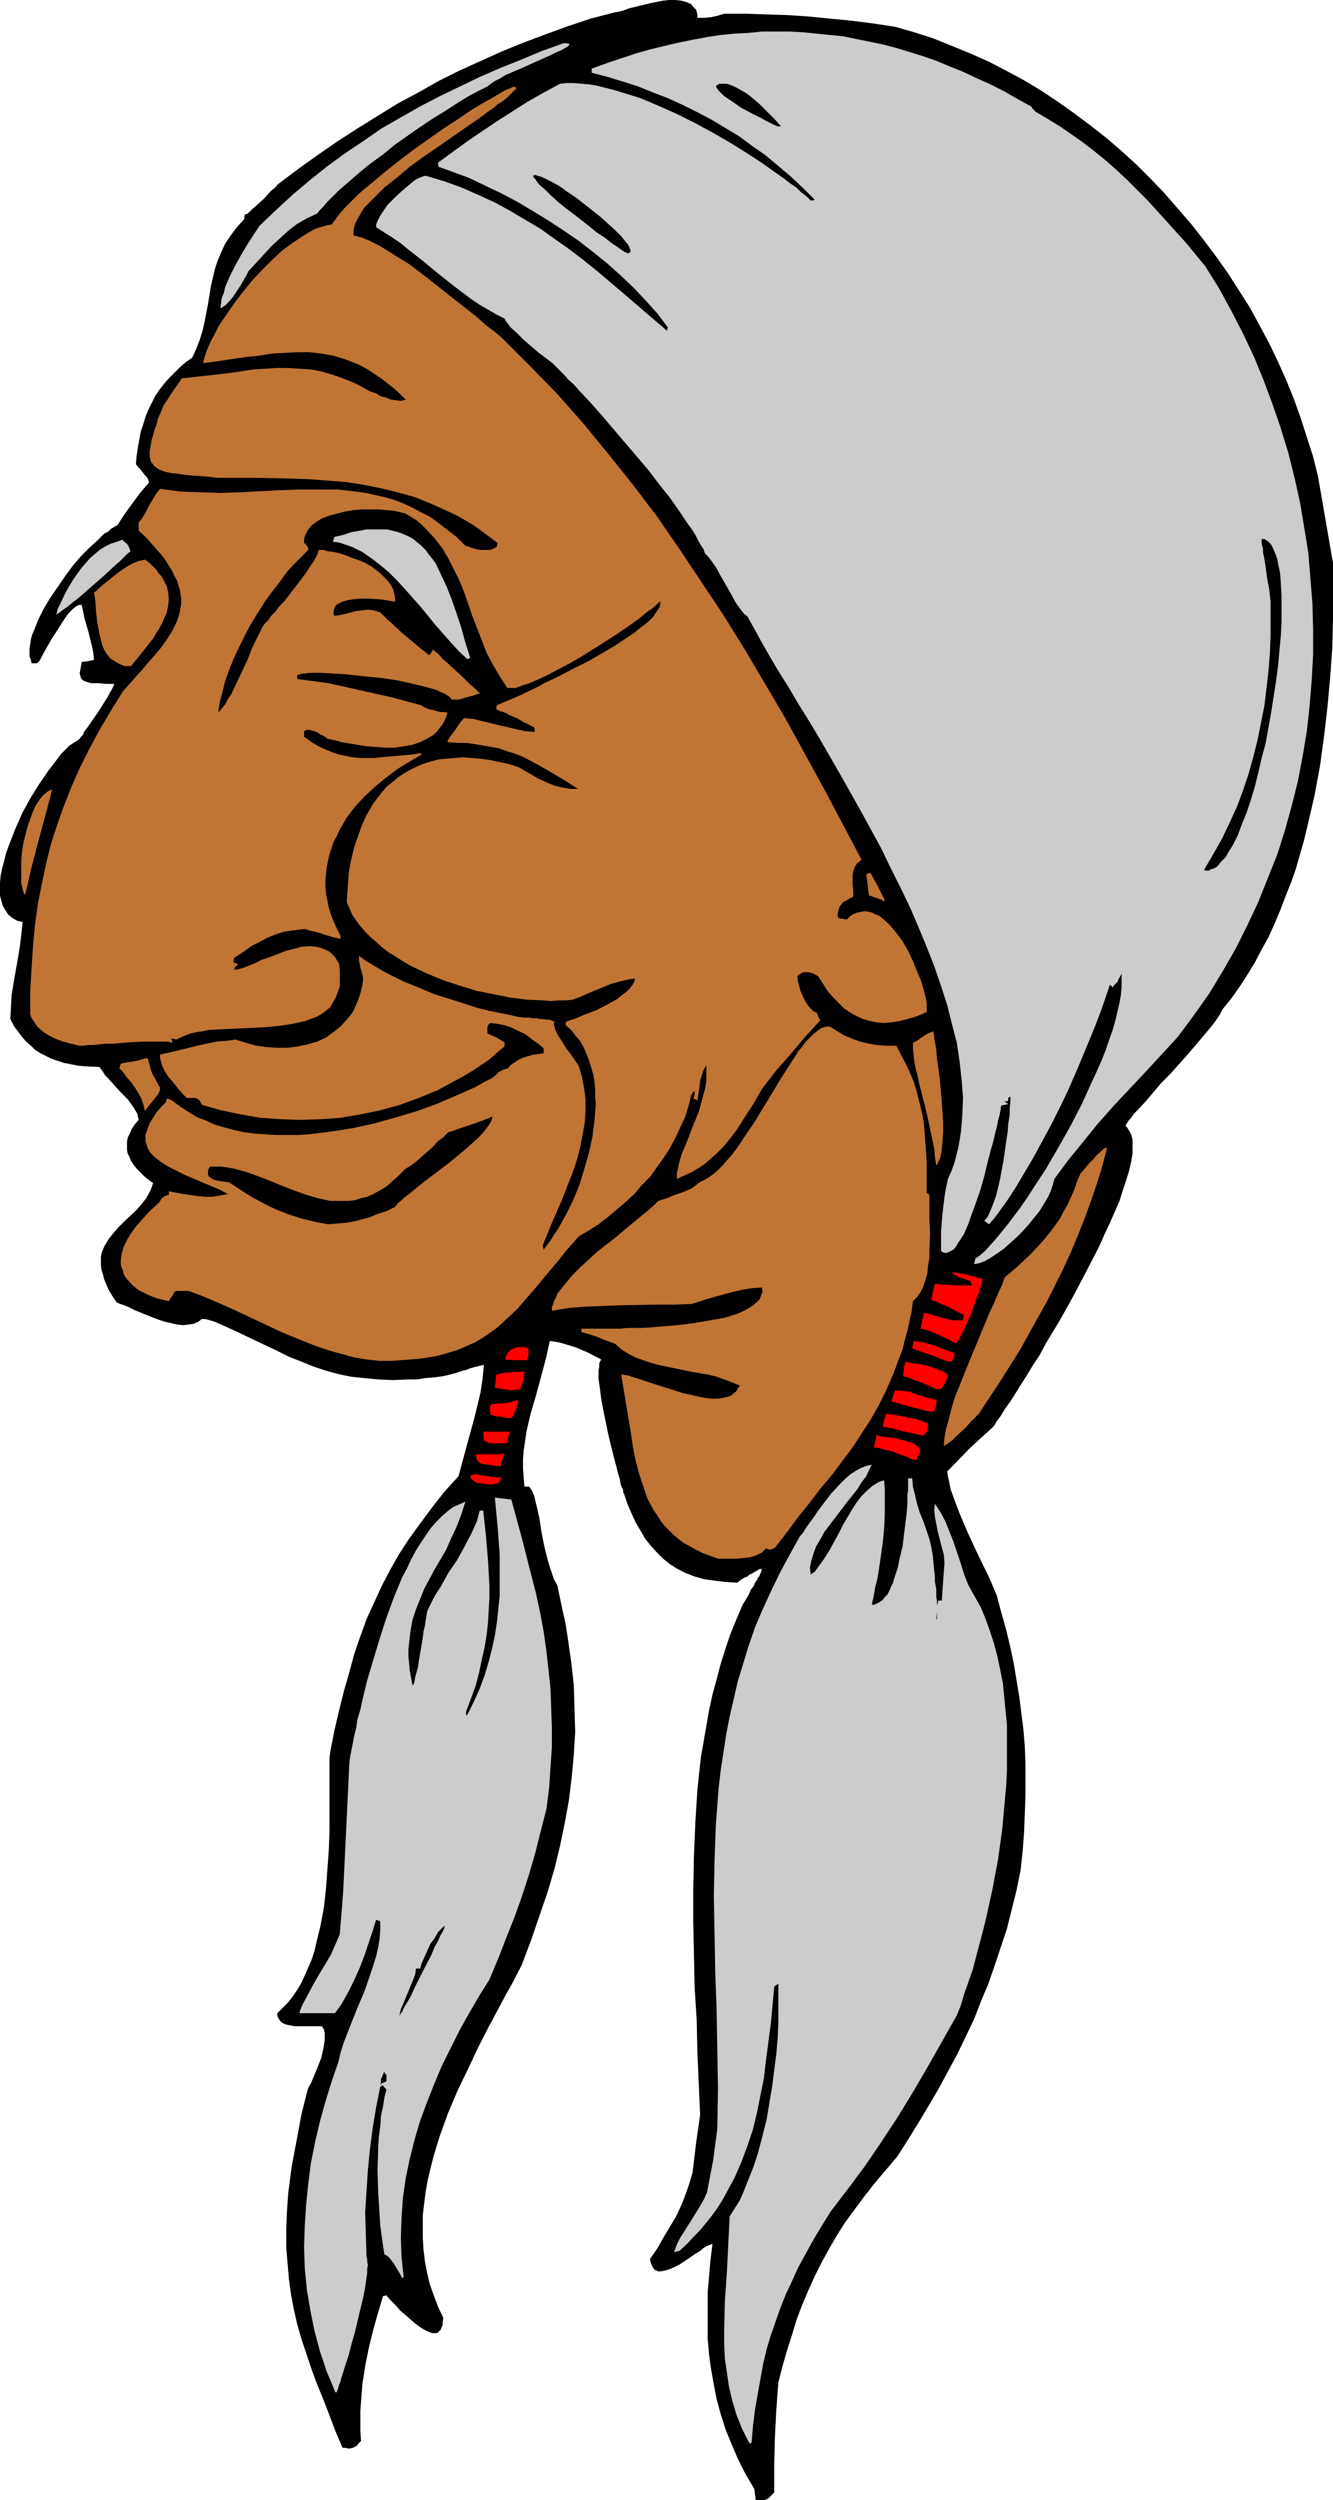 <?xml version="1.0" encoding="UTF-8" standalone="no"?>
<svg
   version="1.0"
   width="83.031mm"
   height="155.668mm"
   id="svg34"
   sodipodi:docname="Native American 46.wmf"
   xmlns:inkscape="http://www.inkscape.org/namespaces/inkscape"
   xmlns:sodipodi="http://sodipodi.sourceforge.net/DTD/sodipodi-0.dtd"
   xmlns="http://www.w3.org/2000/svg"
   xmlns:svg="http://www.w3.org/2000/svg">
  <sodipodi:namedview
     id="namedview34"
     pagecolor="#ffffff"
     bordercolor="#000000"
     borderopacity="0.25"
     inkscape:showpageshadow="2"
     inkscape:pageopacity="0.0"
     inkscape:pagecheckerboard="0"
     inkscape:deskcolor="#d1d1d1"
     inkscape:document-units="mm" />
  <defs
     id="defs1">
    <pattern
       id="WMFhbasepattern"
       patternUnits="userSpaceOnUse"
       width="6"
       height="6"
       x="0"
       y="0" />
  </defs>
  <path
     style="fill:#000000;fill-opacity:1;fill-rule:evenodd;stroke:none"
     d="m 179.209,588.353 h -1.293 l -0.162,-1.293 -0.162,-1.293 -2.101,-3.555 -1.778,-3.555 -1.454,-3.393 -1.454,-3.555 -1.131,-3.555 -0.97,-3.555 -0.646,-3.393 -0.646,-3.555 -0.485,-3.555 -0.323,-3.717 v -3.555 -3.717 -3.717 l 0.323,-3.717 0.323,-3.717 0.485,-3.878 -0.485,0.162 -0.808,0.323 -0.808,0.485 -0.97,0.808 -1.131,0.646 -1.131,0.808 -2.424,1.616 -1.293,0.646 -1.131,0.485 -1.131,0.323 -0.97,0.162 h -0.485 l -0.323,-0.162 -0.485,-0.162 -0.485,-0.646 -0.323,-0.646 -0.162,-0.485 -0.162,-0.808 1.778,-2.585 1.454,-2.585 1.454,-2.424 1.454,-2.424 1.131,-2.424 0.97,-2.424 0.97,-2.747 0.808,-2.747 0.808,-6.787 0.97,-6.787 -0.323,-7.272 -0.323,-7.433 -0.162,-7.595 -0.485,-7.756 -0.162,-7.595 -0.162,-7.756 v -7.756 l 0.162,-7.756 0.323,-7.756 0.485,-7.756 0.808,-7.595 1.293,-7.433 0.646,-3.717 0.808,-3.717 0.97,-3.555 0.97,-3.717 1.131,-3.555 1.131,-3.393 1.454,-3.555 1.454,-3.393 0.808,-1.293 0.646,-1.131 0.485,-1.131 0.646,-0.808 0.323,-0.808 0.485,-0.646 0.162,-0.485 0.323,-0.323 0.323,-0.808 0.162,-0.323 0.162,-0.646 h -0.485 l -0.323,0.162 -0.485,0.323 -0.646,0.323 -0.485,0.323 -0.485,0.162 -0.485,0.485 -0.808,0.323 -0.808,0.485 -0.808,0.646 -2.747,-0.162 -2.586,-0.323 -2.424,-0.323 -2.262,-0.646 -2.101,-0.808 -1.939,-0.97 -1.778,-1.131 -1.616,-1.293 -1.454,-1.454 -1.454,-1.616 -1.293,-1.616 -1.131,-1.939 -1.131,-1.939 -0.97,-2.101 -0.97,-2.262 -0.808,-2.424 v 0 l -0.162,-0.162 v -0.485 l -0.162,-0.485 -0.323,-0.646 -0.162,-0.646 -0.162,-0.97 -0.323,-0.97 -0.485,-1.939 -0.646,-2.424 -0.646,-2.585 -0.646,-2.747 -1.131,-5.494 -0.485,-2.585 -0.323,-2.585 -0.323,-2.262 v -1.939 l 0.162,-0.808 v -0.808 l 0.162,-0.485 0.323,-0.485 -3.07,-1.616 -3.07,-1.293 -1.616,-0.485 -1.616,-0.485 -1.454,-0.323 -1.293,-0.162 -0.97,4.363 -1.131,4.201 -1.131,4.201 -1.293,4.363 -0.97,4.201 -0.323,2.262 -0.323,2.101 -0.162,2.101 v 2.262 l 0.162,2.101 0.162,2.101 h 1.131 l 0.646,0.97 0.485,1.131 0.323,1.293 0.323,1.293 0.646,2.909 0.485,3.232 0.646,3.232 0.808,3.232 0.485,1.616 0.485,1.454 0.485,1.454 0.808,1.454 0.646,3.07 0.646,3.07 0.646,2.909 0.485,3.07 0.808,5.656 0.646,5.656 0.162,5.494 0.162,5.494 -0.323,5.333 -0.485,5.332 -0.646,5.333 -0.97,5.333 -1.131,5.494 -1.293,5.332 -1.616,5.494 -1.939,5.656 -1.939,5.656 -2.262,5.979 -2.424,4.686 -1.293,2.262 -1.293,2.424 -2.586,4.848 -2.586,5.009 -2.424,5.171 -2.424,5.009 -2.262,5.333 -1.939,5.333 -0.808,2.585 -0.808,2.747 -0.646,2.585 -0.646,2.747 -0.485,2.747 -0.323,2.585 -0.323,2.747 v 2.747 2.585 l 0.162,2.747 0.323,2.747 0.485,2.585 0.646,2.747 0.97,2.747 0.97,2.585 1.293,2.747 -0.162,0.808 v 0.808 l -0.323,0.646 -0.162,0.485 -0.323,0.323 -0.323,0.323 -0.323,0.162 H 102.29 101.805 l -0.485,-0.162 -1.131,-0.485 -1.131,-0.646 -1.293,-0.97 -2.424,-2.101 -1.131,-0.97 -0.97,-1.131 -0.485,-0.485 -0.485,-0.485 -0.323,-0.323 -0.323,-0.323 -0.162,-0.323 -0.323,-0.162 v -0.162 l -0.162,-0.162 -0.808,0.162 -1.293,4.363 -1.131,4.04 -0.97,4.04 -0.808,4.04 -0.646,4.201 -0.323,4.201 -0.162,2.262 v 2.262 2.424 l 0.162,2.262 -0.646,0.646 -0.323,0.485 -0.646,0.323 -0.323,0.162 -0.646,0.162 h -0.485 l -0.646,-0.162 h -0.646 l -1.778,-4.201 -1.454,-3.878 -1.454,-3.717 -1.454,-3.555 -1.293,-3.555 -1.131,-3.393 -1.131,-3.393 -0.97,-3.393 -0.808,-3.555 -0.646,-3.393 -0.485,-3.555 -0.323,-3.717 -0.323,-3.878 v -4.04 l 0.162,-4.363 0.323,-4.525 0.808,-6.14 1.131,-5.979 1.131,-6.14 1.454,-5.817 0.323,-0.808 0.485,-0.808 0.808,-1.939 0.808,-1.939 0.808,-2.101 0.485,-2.101 0.162,-0.97 0.162,-0.97 v -0.97 -0.808 l -0.162,-0.808 -0.485,-0.808 h -1.293 -1.616 -1.939 -1.616 l -1.616,-0.323 -0.646,-0.162 -0.646,-0.323 -0.485,-0.485 -0.323,-0.485 -0.323,-0.646 v -0.646 l 1.293,-1.293 1.293,-1.293 1.131,-1.454 0.97,-1.454 0.97,-1.616 0.808,-1.778 1.616,-3.717 0.646,-1.939 0.485,-2.101 0.97,-4.04 0.808,-4.363 0.485,-4.525 0.323,-4.363 0.323,-4.525 0.162,-4.363 v -4.201 -12.927 l 0.162,-1.454 0.97,-5.009 1.131,-4.848 1.131,-4.525 1.293,-4.525 1.131,-4.201 1.454,-4.201 1.454,-4.04 1.778,-3.878 1.778,-3.878 1.939,-3.717 2.101,-3.717 2.424,-3.717 2.586,-3.555 2.747,-3.717 2.909,-3.717 3.393,-3.717 1.778,-6.625 1.778,-6.464 0.808,-3.232 0.808,-3.393 0.485,-3.232 0.323,-3.232 -0.97,0.162 -0.485,0.162 -0.808,0.162 -0.485,0.162 -0.646,0.162 -0.646,0.323 -0.808,0.162 -0.485,0.162 -0.485,0.162 -0.97,0.323 -1.293,0.323 -1.293,0.323 -2.262,0.323 -2.101,0.162 -2.101,0.323 h -1.939 l -3.717,0.162 -3.394,-0.162 -3.394,-0.323 -3.07,-0.323 -3.07,-0.646 -2.909,-0.808 -2.909,-0.97 -2.747,-1.131 -2.909,-1.131 -2.909,-1.454 -3.07,-1.454 -3.07,-1.454 -3.394,-1.616 -3.555,-1.616 -1.131,-0.485 -0.808,-0.323 -0.646,-0.162 -0.485,-0.162 -0.808,-0.162 h -0.646 l -0.808,0.646 -1.131,0.485 -1.131,0.162 -1.293,0.162 -1.454,-0.162 -1.454,-0.323 -1.454,-0.323 -1.454,-0.485 -2.909,-1.131 -2.747,-1.131 -1.293,-0.646 -1.131,-0.485 -0.485,-0.162 -0.485,-0.162 -0.808,-0.323 -0.97,-1.454 -0.808,-1.293 -0.646,-1.454 -0.485,-1.131 -0.323,-1.293 -0.323,-0.97 -0.162,-1.131 v -0.97 -0.97 l 0.162,-0.97 0.323,-0.808 0.323,-0.808 0.97,-1.616 1.131,-1.454 1.131,-1.293 1.454,-1.454 2.747,-2.585 1.293,-1.454 1.131,-1.454 0.97,-1.778 0.323,-0.808 0.323,-0.97 -1.131,-0.808 -0.97,-0.808 -0.97,-0.97 -0.808,-0.808 -0.646,-0.808 -0.646,-0.97 -0.323,-0.808 -0.485,-0.97 -0.162,-0.808 v -0.97 -0.97 l 0.162,-0.97 0.485,-0.97 0.485,-1.131 0.646,-0.97 0.97,-1.131 -0.162,-0.646 -0.162,-0.808 -0.485,-0.808 -0.485,-0.808 -1.293,-1.778 -1.616,-1.616 -1.616,-1.778 -1.454,-1.616 -0.646,-0.646 -0.485,-0.808 -0.485,-0.646 -0.323,-0.485 -3.555,-0.162 -1.616,-0.162 -1.616,-0.323 -1.616,-0.323 -1.454,-0.485 -1.454,-0.485 -1.293,-0.646 -1.293,-0.646 -1.293,-0.808 -0.97,-0.97 -1.131,-0.97 -0.97,-1.131 -0.97,-1.293 -0.97,-1.293 -0.808,-1.616 0.162,-2.909 0.162,-2.909 0.97,-5.656 0.485,-2.747 0.485,-2.909 0.323,-2.747 0.323,-2.909 -1.293,-0.323 -1.131,-0.646 L 1.939,215.239 1.293,214.27 0.646,213.139 0.323,212.008 0,210.715 v -1.454 -1.616 l 0.162,-1.616 0.323,-1.616 0.485,-1.778 0.485,-1.939 0.646,-1.778 1.454,-3.717 1.616,-3.717 1.939,-3.555 2.101,-3.393 1.131,-1.616 0.97,-1.454 1.131,-1.454 0.97,-1.293 0.97,-1.293 0.97,-0.97 0.97,-0.97 0.97,-0.646 0.808,-0.485 0.646,-0.485 0.323,-0.485 0.485,-0.485 0.323,-0.808 0.646,-0.808 1.454,-2.101 1.454,-2.101 1.293,-2.101 0.646,-0.97 0.485,-0.97 0.485,-0.808 0.323,-0.646 0.162,-0.323 v -0.323 h -1.939 l -1.778,-0.162 h -1.616 l -0.646,-0.162 -0.485,-0.162 -0.485,-0.162 -0.485,-0.323 -0.323,-0.323 -0.162,-0.646 -0.162,-0.646 0.162,-0.646 0.162,-0.97 0.162,-0.97 1.454,-0.162 1.454,-0.323 -0.162,-1.616 -0.323,-1.616 -0.808,-3.232 -0.97,-3.393 -0.323,-1.616 -0.323,-1.454 h -0.646 l -0.646,0.323 -0.808,0.646 -0.646,0.646 -0.808,0.97 -0.646,0.97 -1.454,2.262 -1.454,2.262 -1.293,2.262 -0.646,1.131 -0.485,0.97 -0.485,0.808 -0.485,0.485 H 7.433 l -0.162,-0.808 -0.323,-0.808 v -0.808 -0.97 l 0.162,-1.131 0.162,-1.131 0.323,-1.131 0.485,-1.131 0.97,-2.424 1.293,-2.585 1.454,-2.424 1.778,-2.585 1.778,-2.585 1.778,-2.424 1.939,-2.262 1.939,-1.939 1.939,-1.778 0.808,-0.808 0.808,-0.808 0.97,-0.485 0.646,-0.646 0.808,-0.485 0.646,-0.323 1.778,-2.747 1.778,-2.424 1.778,-2.424 2.101,-2.424 -0.162,-0.646 -0.162,-0.323 -0.162,-0.323 -0.485,-0.485 -0.485,-0.646 -0.646,-0.808 -0.485,-0.485 -0.485,-0.646 0.162,-1.939 0.323,-2.101 0.323,-1.778 0.323,-1.778 0.646,-1.939 0.485,-1.616 0.646,-1.616 0.808,-1.616 0.808,-1.616 0.97,-1.454 1.131,-1.454 1.131,-1.293 1.293,-1.293 1.293,-1.293 1.293,-1.131 1.616,-1.131 0.97,-2.101 0.808,-2.101 0.646,-2.101 0.485,-2.101 0.808,-4.201 0.646,-4.04 0.485,-2.101 0.485,-2.101 0.646,-1.939 0.808,-1.939 0.97,-2.101 1.293,-1.939 1.454,-1.939 1.778,-1.939 v -0.646 l 0.162,-0.485 h 0.323 l 0.323,-0.162 0.485,-0.485 0.485,-0.485 1.293,-1.131 1.454,-1.293 1.293,-1.454 0.646,-0.646 0.646,-0.485 0.485,-0.485 0.323,-0.485 0.323,-0.162 0.162,-0.162 4.525,-3.393 4.525,-3.232 4.686,-3.232 4.525,-2.909 4.686,-2.909 4.686,-2.909 4.848,-2.585 4.848,-2.747 4.848,-2.424 5.009,-2.262 5.009,-2.262 5.171,-2.101 5.171,-1.939 5.333,-1.939 5.333,-1.778 5.656,-1.454 0.97,-0.162 1.131,-0.323 1.293,-0.485 1.454,-0.323 3.232,-0.808 3.232,-0.646 L 157.556,0 h 1.454 l 1.454,0.162 1.131,0.323 1.131,0.485 0.323,0.485 0.323,0.323 0.485,0.485 0.162,0.485 0.162,0.646 v 0.808 h 1.616 l 1.616,-0.162 1.454,-0.323 1.616,-0.485 h 5.171 l 4.848,0.162 5.009,0.162 4.848,0.323 4.848,0.485 5.009,0.485 5.171,0.646 5.333,0.808 4.525,1.293 4.525,1.454 4.363,1.778 4.363,1.778 4.363,1.939 4.04,2.101 4.201,2.262 4.04,2.424 3.878,2.585 3.878,2.747 3.878,2.909 3.717,2.909 3.555,3.07 3.555,3.232 3.394,3.393 3.232,3.393 3.232,3.717 3.07,3.555 2.909,3.717 2.909,3.878 2.747,3.878 2.586,4.04 2.586,4.04 2.262,4.201 2.262,4.201 2.101,4.363 1.939,4.363 1.778,4.363 1.616,4.525 1.454,4.525 1.454,4.525 1.131,4.525 3.555,20.522 v 6.464 6.625 l -0.162,6.787 -0.485,6.787 -0.646,7.11 -0.808,6.948 -0.97,7.11 -1.293,6.948 -1.616,6.948 -0.808,3.393 -0.97,3.393 -0.97,3.393 -1.131,3.232 -1.293,3.232 -1.293,3.393 -1.293,3.07 -1.454,3.232 -1.616,2.909 -1.616,3.07 -1.778,2.909 -1.778,2.747 -1.939,2.747 -2.101,2.585 -0.323,0.646 -0.323,0.646 -0.485,0.646 -0.485,0.808 -0.646,0.808 -0.646,0.808 -1.616,1.939 -1.778,2.101 -1.939,2.262 -4.04,4.525 -2.101,2.101 -1.778,2.101 -1.778,2.101 -1.616,1.778 -0.808,0.808 -0.646,0.646 -0.485,0.808 -0.485,0.485 -0.323,0.485 -0.323,0.485 -0.162,0.323 v 0.162 l 0.323,0.323 0.323,0.485 0.646,1.131 0.323,1.293 v 1.454 1.778 l -0.323,1.939 -0.485,2.101 -0.646,2.101 -0.808,2.424 -0.808,2.585 -1.131,2.585 -1.131,2.585 -1.293,2.747 -1.293,2.909 -2.909,5.656 -3.07,5.817 -3.232,5.817 -3.232,5.333 -1.454,2.747 -1.616,2.424 -1.454,2.424 -1.454,2.262 -1.293,2.101 -1.131,1.778 -1.293,1.778 -0.97,1.616 -0.97,1.293 -0.646,1.131 -5.656,5.171 -5.333,5.494 0.162,1.131 0.323,1.454 0.323,1.616 0.646,1.778 0.646,1.778 0.808,2.101 1.778,4.201 1.939,4.201 1.939,4.04 0.97,1.939 0.808,1.778 0.646,1.616 0.646,1.454 1.131,4.201 1.131,4.04 0.97,4.04 0.808,3.878 0.646,3.878 0.646,3.878 0.485,3.878 0.485,3.878 0.323,3.878 0.162,3.878 v 3.878 4.04 l -0.162,4.201 -0.162,4.201 -0.323,4.363 -0.485,4.525 -0.97,4.848 -1.131,4.525 -1.131,4.525 -1.454,4.363 -1.454,4.363 -1.454,4.201 -1.778,4.201 -1.616,4.201 -1.939,4.04 -1.939,4.04 -2.101,3.878 -2.262,4.201 -2.262,3.878 -2.424,4.04 -2.586,4.201 -2.586,4.04 -2.747,3.232 -2.586,3.07 -2.424,3.07 -2.262,3.07 -2.262,3.07 -1.939,3.07 -1.778,3.07 -1.778,3.232 -1.616,3.232 -1.454,3.232 -1.454,3.393 -1.293,3.393 -1.131,3.717 -1.131,3.555 -1.131,3.878 -0.97,3.878 -0.485,6.464 -0.323,6.302 -0.162,6.464 v 6.625 l -0.808,0.808 -0.646,0.646 -0.808,0.323 z"
     id="path1" />
  <path
     style="fill:#cccccc;fill-opacity:1;fill-rule:evenodd;stroke:none"
     d="m 176.301,574.78 -1.616,-3.232 -1.293,-3.232 -0.97,-3.232 -0.808,-3.393 -0.485,-3.393 -0.485,-3.232 -0.162,-3.393 v -3.393 l 0.162,-6.787 0.485,-6.787 0.162,-3.232 0.162,-3.393 0.162,-3.232 0.162,-3.232 0.808,-1.293 0.808,-1.293 0.808,-1.293 0.646,-1.454 1.293,-3.232 1.293,-3.232 1.131,-3.555 0.97,-3.717 0.97,-3.878 0.646,-3.878 0.646,-3.878 0.485,-3.878 0.485,-3.717 0.323,-3.717 0.162,-3.555 v -3.232 -4.525 -1.454 l -0.97,0.646 -0.808,8.726 -1.131,8.564 -0.485,4.201 -0.808,4.04 -0.808,4.04 -0.97,4.04 -1.293,3.878 -1.454,3.878 -1.616,3.717 -1.939,3.555 -0.97,1.778 -1.131,1.778 -1.293,1.778 -1.293,1.616 -1.454,1.778 -1.616,1.616 -1.454,1.616 -1.778,1.616 -1.293,0.323 0.646,-1.778 0.808,-1.616 2.262,-3.555 2.101,-3.393 1.131,-1.939 0.808,-1.778 1.454,-7.595 0.485,-3.717 0.485,-3.555 0.162,-9.534 -0.162,-9.372 -0.162,-9.211 -0.323,-9.049 -0.162,-8.888 -0.162,-8.726 0.162,-8.564 0.323,-8.564 0.323,-4.201 0.323,-4.201 0.485,-4.201 0.646,-4.201 0.646,-4.201 0.808,-4.201 0.97,-4.201 0.97,-4.201 1.293,-4.201 1.293,-4.201 1.454,-4.201 1.778,-4.201 1.939,-4.201 2.101,-4.363 2.262,-4.201 2.424,-4.363 0.808,-0.97 0.808,-1.293 1.778,-2.424 0.97,-1.454 0.97,-1.293 2.101,-2.747 2.262,-2.424 1.131,-1.131 1.131,-0.97 1.293,-0.808 1.131,-0.646 1.293,-0.485 1.293,-0.323 -0.646,1.293 -0.646,1.454 -1.131,1.454 -0.97,1.616 -2.586,3.232 -2.586,3.393 -2.586,3.393 -0.97,1.778 -0.97,1.616 -0.646,1.778 -0.485,1.616 -0.323,1.616 0.162,1.616 0.97,-0.646 0.808,-1.131 0.97,-1.293 0.97,-1.454 0.97,-1.616 1.939,-3.555 0.97,-1.939 2.101,-3.555 1.131,-1.778 1.131,-1.454 1.293,-1.293 1.293,-1.131 1.293,-0.808 0.808,-0.323 0.646,-0.162 0.162,2.101 v 2.101 3.717 l -0.162,3.555 -0.323,3.232 -0.485,3.393 -0.485,3.393 -0.323,1.778 -0.485,1.939 -0.323,1.939 -0.485,2.101 h 0.646 l 0.646,-0.323 0.646,-0.323 0.646,-0.485 0.485,-0.646 0.646,-0.646 0.485,-0.97 0.323,-0.808 0.485,-0.97 0.323,-1.131 0.808,-2.424 0.485,-2.424 0.646,-2.585 0.323,-2.747 0.323,-2.585 0.323,-2.585 0.162,-2.262 v -2.101 l 0.162,-0.808 v -0.808 -1.293 -0.485 -0.323 h 0.97 l 0.162,1.939 0.485,1.939 0.485,2.101 0.646,2.101 0.808,1.939 1.454,4.201 0.485,2.101 0.323,1.939 0.162,1.778 0.162,1.616 0.162,1.293 v 1.293 l 0.162,0.97 0.162,0.808 v 0.808 0.485 0.646 l 0.162,0.808 v 1.131 l 0.162,-0.485 0.162,-0.646 h 0.808 l 0.323,-4.525 0.323,-4.363 -0.162,-1.939 -0.485,-1.778 -0.97,-3.717 -0.323,-1.778 -0.323,-1.616 -0.162,-1.616 0.162,-1.454 1.293,1.939 1.131,2.101 0.97,2.424 0.97,2.424 1.778,5.333 0.808,2.585 0.97,2.424 1.454,2.585 1.454,2.585 1.131,2.747 0.97,2.747 0.97,2.909 0.808,3.07 0.646,3.07 0.646,3.232 0.323,3.232 0.323,3.393 0.323,3.393 v 3.393 3.555 3.555 l -0.162,3.393 -0.323,3.555 -0.646,7.11 -0.97,6.948 -1.293,6.948 -1.454,6.625 -0.808,3.232 -0.808,3.07 -0.808,3.07 -0.808,3.07 -0.97,2.747 -0.97,2.747 -0.808,2.747 -0.97,2.424 -3.555,6.302 -3.394,5.979 -3.394,5.817 -3.555,5.817 -3.717,5.656 -3.717,5.494 -4.201,5.656 -4.201,5.494 -2.101,3.393 -1.939,3.232 -1.778,3.232 -1.778,3.232 -1.454,3.232 -1.454,3.07 -1.293,3.232 -1.131,3.232 -1.131,3.232 -0.97,3.232 -0.808,3.393 -0.646,3.555 -0.646,3.555 -0.646,3.717 -0.485,3.878 -0.323,3.878 -0.162,0.162 -0.162,0.162 -0.162,-0.162 z"
     id="path2" />
  <path
     style="fill:#cccccc;fill-opacity:1;fill-rule:evenodd;stroke:none"
     d="m 78.859,562.822 -0.97,-2.424 -0.97,-2.262 -0.808,-2.424 -0.808,-2.424 -1.293,-4.848 -0.97,-4.848 -0.808,-4.848 -0.485,-5.009 -0.162,-4.848 0.162,-5.009 0.323,-5.009 0.485,-4.848 0.646,-5.009 0.97,-4.848 1.131,-4.848 1.293,-4.686 1.454,-4.686 1.616,-4.686 0.485,-2.101 0.646,-2.101 1.616,-4.201 1.616,-4.04 1.778,-4.201 1.454,-4.201 0.646,-1.939 0.646,-2.101 0.485,-2.101 0.323,-1.939 0.162,-2.101 v -2.101 l -0.485,-0.162 -0.485,-0.162 -0.808,2.585 -0.97,2.909 -0.97,2.909 -1.131,2.909 -1.293,2.909 -1.454,2.909 -1.454,2.585 -0.808,1.131 -0.808,1.131 h -8.403 l 0.323,-0.97 0.485,-1.131 1.131,-2.101 1.293,-2.424 1.293,-2.262 2.909,-4.848 1.131,-2.585 0.485,-1.131 0.485,-1.131 0.808,-10.019 0.485,-10.18 0.485,-10.019 0.485,-10.18 0.162,-1.293 0.323,-1.616 0.323,-1.616 0.323,-1.778 0.485,-1.939 0.323,-2.101 0.646,-2.101 0.485,-2.262 1.131,-4.686 1.454,-4.848 1.454,-4.848 1.616,-5.009 1.778,-4.848 1.939,-4.686 1.131,-2.101 0.97,-2.101 1.131,-2.101 1.131,-1.778 1.293,-1.939 1.131,-1.616 1.293,-1.454 1.293,-1.293 1.293,-1.131 1.293,-0.97 1.454,-0.646 1.454,-0.646 -0.97,3.07 -1.131,2.909 -1.293,2.747 -1.131,2.585 -2.747,4.686 -2.424,4.525 -0.97,2.424 -0.97,2.424 -0.808,2.424 -0.485,2.747 -0.162,1.293 -0.162,1.454 -0.162,1.616 v 1.454 l 0.162,1.616 0.162,1.778 0.323,1.778 0.323,1.778 0.323,-0.485 0.162,-0.646 0.162,-0.97 0.323,-1.131 0.323,-1.131 0.162,-1.293 0.97,-5.656 0.162,-1.454 0.323,-1.293 0.162,-1.131 0.162,-0.97 0.162,-0.97 0.162,-0.646 0.646,-1.293 0.646,-1.293 0.808,-1.454 0.97,-1.454 1.778,-3.232 2.101,-3.07 1.778,-3.232 0.808,-1.616 0.808,-1.454 0.646,-1.454 0.646,-1.454 0.323,-1.293 0.323,-1.131 h 0.808 l 0.646,5.979 0.485,5.817 0.323,5.817 v 2.909 l -0.162,2.909 -0.162,2.909 -0.323,2.909 -0.485,2.909 -0.646,2.909 -0.646,3.07 -0.808,3.07 -1.131,3.07 -1.131,3.07 v 0.485 l 0.162,0.485 1.616,-3.232 1.454,-3.232 1.131,-3.07 0.97,-3.232 0.808,-3.232 0.646,-2.909 0.485,-3.232 0.323,-3.07 0.323,-3.07 v -3.232 -3.07 -3.393 l -0.485,-6.464 -0.323,-3.393 -0.323,-3.555 3.878,0.485 2.424,8.888 2.262,8.888 1.131,4.363 0.97,4.525 0.808,4.363 0.646,4.525 0.485,4.363 0.485,4.525 0.162,4.525 0.162,4.686 v 4.686 l -0.323,4.686 -0.323,4.848 -0.646,5.009 -1.293,5.009 -1.293,5.171 -1.454,5.009 -1.616,5.009 -1.778,5.009 -1.939,4.848 -1.939,5.009 -2.101,5.009 -2.424,3.878 -2.262,3.878 -2.262,4.04 -2.101,4.201 -2.101,4.201 -1.778,4.201 -1.778,4.525 -1.616,4.363 -1.293,4.363 -1.131,4.525 -0.97,4.686 -0.646,4.525 -0.323,4.686 -0.162,4.686 0.162,4.525 0.485,4.686 -0.162,0.162 -0.162,0.162 -0.485,-0.97 -0.485,-0.808 -0.485,-0.808 -0.485,-0.808 -0.485,-0.646 -0.485,-0.646 -0.485,-0.485 -0.808,-0.485 -0.323,-2.101 -0.323,-2.262 -0.323,-2.424 -0.162,-2.585 -0.323,-5.171 -0.162,-5.333 0.162,-5.171 0.162,-2.585 0.323,-2.424 0.162,-2.424 0.485,-2.262 0.323,-2.101 0.485,-1.939 -0.485,-0.485 -0.323,-0.485 -0.646,0.323 -0.97,4.848 -0.808,4.848 -0.646,5.009 -0.485,4.848 -0.323,5.009 -0.323,5.009 0.162,5.171 0.162,5.333 0.162,0.485 v 0.646 l 0.162,0.808 -0.162,0.808 v 0.97 l -0.162,1.131 -0.323,2.262 -0.485,2.585 -0.646,2.585 -1.293,5.494 -0.808,2.747 -0.646,2.585 -0.808,2.424 -0.646,2.101 -0.323,0.97 -0.162,0.808 -0.323,0.646 -0.162,0.646 -0.162,0.485 -0.162,0.485 -0.162,0.162 v 0.162 l -0.162,-0.162 z"
     id="path3" />
  <path
     style="fill:#000000;fill-opacity:1;fill-rule:evenodd;stroke:none"
     d="m 89.524,490.752 0.162,-0.485 v -0.323 -0.646 l 0.323,-0.646 0.162,-0.485 0.323,-0.646 0.162,0.485 0.323,0.323 v 0.646 0.323 0.485 l -0.323,0.162 -0.323,0.162 -0.485,0.162 -0.162,0.323 z"
     id="path4" />
  <path
     style="fill:#000000;fill-opacity:1;fill-rule:evenodd;stroke:none"
     d="m 94.049,474.27 0.323,-1.454 0.646,-1.454 1.131,-2.747 1.131,-2.747 0.485,-1.293 0.162,-1.293 h 0.97 l 0.162,-0.485 0.162,-0.646 0.646,-1.454 0.646,-1.454 0.808,-1.778 0.97,-1.293 0.808,-1.454 0.485,-0.485 0.323,-0.323 0.485,-0.485 0.323,-0.162 v 0.162 l -0.162,0.162 v 0.323 l -0.162,0.323 -0.323,0.646 -0.323,0.485 -0.646,1.454 -0.808,1.454 -0.808,1.939 -1.939,3.717 -1.939,3.878 -0.808,1.778 -0.808,1.454 -0.808,1.293 -0.323,0.646 -0.162,0.485 -0.323,0.323 -0.162,0.323 v 0.162 z"
     id="path5" />
  <path
     style="fill:#000000;fill-opacity:1;fill-rule:evenodd;stroke:none"
     d="m 220.416,381.032 0.162,-1.778 v 1.293 0.162 0.323 z"
     id="path6" />
  <path
     style="fill:#c17535;fill-opacity:1;fill-rule:evenodd;stroke:none"
     d="m 169.029,366.812 -1.778,-0.646 -1.778,-0.646 -1.616,-0.808 -1.454,-0.808 -1.454,-0.808 -1.293,-0.97 -1.131,-0.97 -1.131,-1.131 -1.131,-1.131 -0.808,-1.131 -0.808,-1.293 -0.808,-1.131 -1.454,-2.747 -0.97,-2.909 -0.97,-2.909 -0.808,-3.07 -0.646,-3.232 -0.485,-3.393 -1.131,-6.787 -1.131,-6.787 h 0.485 l 0.646,0.162 h 0.485 l 0.808,0.323 1.616,0.485 1.939,0.646 1.939,0.646 2.101,0.646 4.525,1.454 2.262,0.485 2.101,0.485 2.101,0.323 h 1.778 l 0.97,-0.162 0.808,-0.162 0.646,-0.162 0.808,-0.323 0.485,-0.485 0.646,-0.485 0.323,-0.646 0.485,-0.646 -1.939,-0.808 -1.778,-0.646 -1.778,-0.646 -1.939,-0.485 -3.878,-0.646 -3.878,-0.808 -3.878,-0.808 -1.778,-0.485 -1.939,-0.646 -1.778,-0.646 -1.616,-0.808 -1.778,-1.131 -1.454,-1.293 -2.262,-0.808 -1.939,-0.808 -1.939,-0.646 -1.778,-0.485 v -0.808 h 1.454 0.808 3.717 1.616 1.616 l 1.616,-0.162 h 3.717 l 4.04,-0.323 3.878,-0.323 4.04,-0.485 3.717,-0.646 1.778,-0.323 1.778,-0.323 1.616,-0.485 1.454,-0.485 1.454,-0.646 1.131,-0.646 0.97,-0.646 0.97,-0.808 0.646,-0.646 0.323,-0.97 0.323,-0.808 -0.162,-0.97 -2.262,0.162 -2.101,0.323 -2.101,0.485 -1.939,0.485 -4.04,1.131 -4.04,1.293 -4.201,0.162 h -4.04 l -8.565,0.162 -4.201,0.162 -4.201,0.162 -3.878,0.323 -3.878,0.646 v -0.808 l 0.323,-0.808 0.162,-0.646 0.485,-0.808 0.323,-0.97 0.646,-0.808 1.293,-1.616 1.616,-1.939 1.778,-1.778 1.939,-1.778 2.101,-1.939 4.363,-3.393 2.101,-1.778 1.939,-1.616 1.778,-1.454 1.778,-1.454 1.293,-1.131 0.646,-0.646 0.485,-0.485 0.97,-0.323 1.131,-0.323 1.454,-0.646 1.454,-0.485 1.293,-0.485 1.454,-0.646 1.131,-0.808 0.808,-0.646 0.97,-0.485 1.131,-0.646 1.131,-0.808 1.131,-0.97 1.131,-1.131 0.97,-1.131 1.131,-1.293 1.131,-1.454 1.939,-2.909 2.101,-3.07 4.04,-6.625 1.939,-3.232 1.939,-3.07 1.778,-2.747 0.808,-1.293 0.97,-1.131 0.808,-1.131 0.97,-0.97 0.808,-0.808 0.808,-0.646 0.808,-0.646 0.808,-0.323 0.808,-0.162 h 0.646 l 1.778,1.131 1.616,0.97 1.939,0.808 1.778,0.646 2.101,0.485 1.939,0.323 2.262,0.162 h 2.262 l 1.131,2.262 1.131,2.101 0.97,2.101 0.808,1.939 0.646,2.101 0.485,1.939 0.485,1.939 0.485,1.939 0.323,2.101 0.162,2.101 0.162,2.101 0.162,2.101 0.162,2.424 v 2.262 5.171 l 0.646,0.485 v 2.585 1.454 1.616 l 0.162,3.717 -0.162,3.717 v 1.778 l -0.323,1.778 -0.162,1.778 -0.485,1.778 -0.485,1.454 -0.646,1.293 -0.808,1.131 -0.97,0.97 -0.323,2.424 -0.485,2.262 -0.485,2.262 -0.646,2.262 -0.485,2.101 -0.808,2.101 -1.454,3.878 -1.616,3.717 -1.778,3.555 -1.939,3.393 -2.101,3.232 -2.101,3.232 -2.424,3.232 -2.424,3.232 -2.586,3.07 -2.586,3.393 -1.293,1.616 -1.454,1.778 -2.586,3.555 -2.909,3.717 -0.646,0.323 -0.485,0.162 -0.485,-0.162 -0.485,-0.162 -0.485,0.485 -0.485,0.485 -0.646,0.323 -0.646,0.323 -1.454,0.485 -1.616,0.162 -1.616,0.162 h -1.616 -1.454 z"
     id="path7" />
  <path
     style="fill:#ff0000;fill-opacity:1;fill-rule:evenodd;stroke:none"
     d="m 115.864,349.36 -1.939,-0.162 -0.808,-0.162 h -0.646 l -0.646,-0.323 -0.485,-0.323 -0.485,-0.485 -0.162,-0.485 0.485,-0.323 0.808,-0.162 0.808,0.162 0.97,0.162 1.131,0.162 1.131,0.162 0.97,0.162 0.97,-0.162 -0.162,0.646 -0.162,0.323 -0.162,0.323 -0.323,0.162 -0.646,0.162 z"
     id="path8" />
  <path
     style="fill:#ff0000;fill-opacity:1;fill-rule:evenodd;stroke:none"
     d="m 116.51,344.997 -1.293,-0.323 h -0.97 l -0.646,-0.162 -0.485,-0.162 -0.485,-0.323 -0.323,-0.323 -0.162,-0.646 -0.162,-0.808 h 4.686 0.97 l 0.485,-0.162 h 0.646 l -0.485,1.293 -0.323,1.616 z"
     id="path9" />
  <path
     style="fill:#ff0000;fill-opacity:1;fill-rule:evenodd;stroke:none"
     d="m 214.922,343.543 -1.293,-0.646 -1.293,-0.485 -1.131,-0.323 -0.97,-0.485 -2.101,-0.485 -1.131,-0.323 -1.293,-0.162 0.162,-0.808 0.162,-0.646 0.162,-0.646 0.162,-0.808 0.485,0.162 0.485,0.162 1.293,0.162 1.616,0.162 1.616,0.323 1.616,0.485 1.454,0.485 0.646,0.323 0.485,0.485 0.485,0.485 0.162,0.485 -0.97,2.101 z"
     id="path10" />
  <path
     style="fill:#c17535;fill-opacity:1;fill-rule:evenodd;stroke:none"
     d="m 222.194,340.149 0.162,-1.778 0.323,-1.939 0.646,-2.262 0.646,-2.585 0.808,-2.747 1.131,-2.747 2.262,-5.656 2.424,-5.817 1.131,-2.747 1.131,-2.747 1.131,-2.424 0.97,-2.262 0.97,-2.101 0.323,-0.97 0.323,-0.808 1.778,-1.454 1.454,-1.293 2.909,-2.747 2.424,-2.585 2.262,-2.747 2.101,-2.909 0.808,-1.616 0.97,-1.616 0.808,-1.778 0.808,-1.778 0.646,-1.939 0.808,-1.939 0.646,-0.646 0.323,-0.485 0.323,-0.323 0.808,-0.97 0.97,-0.97 0.808,-0.97 0.97,-0.808 0.646,-0.646 0.485,-0.162 0.323,-0.162 -1.131,4.363 -1.293,4.201 -1.454,4.201 -1.454,4.04 -1.616,4.04 -1.616,3.878 -1.778,3.878 -1.939,3.878 -1.939,3.878 -2.101,3.717 -4.201,7.595 -4.686,7.433 -5.009,7.595 -1.778,1.778 -1.454,1.616 -1.454,1.293 -1.131,1.131 -0.485,0.485 -0.485,0.323 -0.646,0.485 -0.323,0.162 -0.162,0.162 -0.162,0.162 z"
     id="path11" />
  <path
     style="fill:#ff0000;fill-opacity:1;fill-rule:evenodd;stroke:none"
     d="m 115.379,339.665 -0.808,-0.323 -0.323,-0.162 -0.323,-0.162 -0.162,-2.101 h 6.302 l -0.485,1.293 -0.323,1.454 z"
     id="path12" />
  <path
     style="fill:#ff0000;fill-opacity:1;fill-rule:evenodd;stroke:none"
     d="m 217.346,337.887 -2.747,-0.646 -2.424,-0.485 -2.262,-0.646 -2.101,-0.323 0.323,-1.616 0.485,-1.454 2.424,0.323 2.424,0.485 2.424,0.485 1.293,0.485 1.293,0.485 v 0.808 l -0.162,0.808 -0.323,0.646 -0.323,0.323 z"
     id="path13" />
  <path
     style="fill:#ff0000;fill-opacity:1;fill-rule:evenodd;stroke:none"
     d="m 119.904,333.686 h -0.808 l -0.485,-0.162 -0.97,-0.162 h -0.808 l -0.485,-0.162 -0.323,-0.162 h -0.323 l -0.323,-0.323 v -0.485 -0.808 -0.485 l 0.323,-0.485 1.454,-0.162 h 1.454 l 1.616,-0.323 0.97,-0.323 0.808,-0.162 v 0 0.162 l -0.162,0.646 -0.162,0.808 -0.323,0.808 -0.323,0.808 -0.323,0.646 -0.323,0.323 h -0.162 l -0.162,0.162 z"
     id="path14" />
  <path
     style="fill:#ff0000;fill-opacity:1;fill-rule:evenodd;stroke:none"
     d="m 218.962,332.231 -4.525,-1.131 -4.525,-1.293 0.323,-1.293 0.485,-1.293 h 1.131 l 1.131,0.162 1.293,0.162 1.131,0.485 2.586,0.808 1.293,0.323 1.293,0.323 -0.162,0.97 -0.162,0.808 -0.162,0.485 -0.323,0.323 -0.323,0.162 z"
     id="path15" />
  <path
     style="fill:#ff0000;fill-opacity:1;fill-rule:evenodd;stroke:none"
     d="m 120.389,327.222 -1.939,-0.323 -1.131,-0.162 -0.808,-0.162 0.162,-1.454 0.162,-1.616 0.808,-0.162 0.485,-0.162 1.131,-0.162 h 0.808 l 0.808,-0.162 h 1.131 0.646 l 0.808,-0.162 -0.162,0.97 v 0.646 l -0.162,0.646 -0.162,0.485 -0.162,0.646 -0.162,0.323 -0.162,0.485 -0.97,0.162 z"
     id="path16" />
  <path
     style="fill:#ff0000;fill-opacity:1;fill-rule:evenodd;stroke:none"
     d="m 220.416,326.899 -0.808,-0.323 -0.97,-0.485 -2.262,-0.97 -1.131,-0.323 -1.131,-0.485 -0.808,-0.323 h -0.323 l -0.323,-0.162 v -0.808 l 0.162,-0.485 v -0.485 -0.323 l 0.162,-0.646 0.323,-0.646 1.131,0.323 2.424,0.323 1.293,0.323 1.131,0.323 1.293,0.485 1.293,0.485 1.293,0.808 -0.162,0.808 -0.323,0.808 -0.485,0.808 -0.646,0.97 z"
     id="path17" />
  <path
     style="fill:#ff0000;fill-opacity:1;fill-rule:evenodd;stroke:none"
     d="m 223.163,320.435 -4.201,-1.616 -4.201,-1.454 0.162,-0.97 0.162,-0.808 1.131,0.162 1.131,0.162 1.131,0.323 1.293,0.323 2.424,0.97 2.586,0.97 -0.162,0.808 -0.323,0.646 -0.162,0.323 -0.323,0.162 h -0.323 z"
     id="path18" />
  <path
     style="fill:#c17535;fill-opacity:1;fill-rule:evenodd;stroke:none"
     d="m 89.524,320.274 -3.07,-0.323 -3.07,-0.485 -2.909,-0.808 -2.909,-0.808 -2.909,-0.97 -2.909,-1.131 -5.494,-2.262 -10.988,-5.171 -5.494,-2.424 -2.747,-1.131 -2.747,-0.97 h -1.293 -0.808 -0.646 l -0.323,0.162 -0.323,0.323 -0.162,0.485 -0.485,0.646 -0.485,0.808 -1.454,-0.323 -1.293,-0.323 -1.293,-0.485 -1.131,-0.485 -0.97,-0.485 -0.97,-0.485 -0.808,-0.646 -0.808,-0.646 -0.485,-0.646 -0.646,-0.646 -0.485,-0.646 -0.323,-0.646 -0.162,-0.808 -0.323,-0.646 -0.162,-0.808 v -0.808 l 0.162,-1.454 0.485,-1.778 0.808,-1.616 0.97,-1.616 1.293,-1.778 1.454,-1.616 1.616,-1.778 1.778,-1.616 0.485,-0.485 0.323,-0.485 0.162,-0.323 0.162,-0.162 0.646,-0.485 0.485,-0.162 0.485,-0.162 v -0.808 l 3.394,0.646 3.394,0.485 1.778,0.162 h 1.778 l 1.778,-0.323 1.778,-0.323 -1.778,-0.97 -1.939,-0.808 -4.201,-1.778 -2.262,-0.97 -1.939,-0.97 -1.939,-0.97 -1.778,-1.131 -0.808,-0.646 -0.646,-0.485 -0.646,-0.646 -0.485,-0.646 -0.485,-0.808 -0.162,-0.646 -0.323,-0.808 v -0.808 -0.97 l 0.323,-0.808 0.323,-0.97 0.485,-1.131 0.646,-0.97 0.808,-1.293 0.97,-1.131 1.293,-1.293 v -0.323 l 0.162,-0.485 0.646,0.162 0.646,0.323 1.939,1.454 1.778,1.131 2.101,1.293 2.101,0.808 2.101,0.97 2.262,0.646 2.424,0.646 2.262,0.485 2.424,0.323 2.586,0.162 2.424,0.162 h 2.586 2.586 l 2.586,-0.162 5.171,-0.646 5.171,-0.808 5.171,-1.131 5.171,-1.454 4.848,-1.454 4.848,-1.778 4.525,-1.939 4.363,-1.939 1.939,-1.131 1.939,-0.97 0.97,-0.808 0.646,-0.646 0.97,-0.485 0.485,-0.162 0.646,-0.162 0.646,-0.808 0.97,-0.646 0.97,-0.646 1.131,-0.485 1.131,-0.323 1.131,-0.323 2.424,-0.323 v -0.646 -0.485 l -1.293,-1.131 -1.616,-1.131 -1.454,-1.131 -1.778,-0.808 -1.616,-0.808 -1.616,-0.485 -1.616,-0.323 -1.616,-0.162 -0.485,0.485 -0.162,0.485 v 1.454 l 2.101,0.97 1.939,1.131 v 0.97 l -1.778,1.454 -1.778,1.616 -1.939,1.293 -1.939,1.293 -2.101,1.293 -2.101,1.131 -4.201,2.262 -4.363,1.778 -4.363,1.616 -4.686,1.293 -4.686,0.97 -4.686,0.808 -4.686,0.323 -4.686,0.162 -4.686,-0.162 -4.848,-0.323 -4.525,-0.808 -4.686,-0.97 -4.525,-1.293 -0.323,-0.646 -0.323,-0.485 -0.485,-0.323 -0.485,-0.162 h -0.97 -0.97 l -1.131,-1.131 -0.97,-1.131 -1.131,-1.454 -1.131,-1.293 -0.808,-1.293 -0.646,-1.293 -0.323,-1.293 -0.162,-0.646 v -0.646 l 2.101,-0.485 2.101,-0.485 4.525,-1.131 4.525,-0.97 2.262,-0.162 2.262,-0.323 2.586,0.808 2.424,0.646 2.424,0.323 2.424,0.162 h 2.424 l 2.424,-0.323 2.262,-0.485 2.262,-0.646 2.101,-0.97 1.778,-1.293 1.778,-1.454 1.454,-1.616 0.808,-0.97 0.646,-0.97 0.485,-1.131 0.485,-1.131 0.485,-1.293 0.323,-1.131 0.323,-1.454 0.162,-1.454 -0.162,-0.808 -0.162,-0.646 -0.162,-0.646 -0.162,-0.485 -0.162,-0.808 -0.162,-0.646 v -0.485 -0.162 -0.646 l 1.778,1.293 1.939,1.131 2.101,1.293 2.262,1.131 2.262,1.131 2.424,0.97 5.009,2.101 5.171,1.616 5.009,1.616 2.586,0.646 2.424,0.485 2.424,0.485 2.101,0.485 1.293,0.162 h 1.131 l 1.131,0.162 h 0.808 l 0.646,0.162 h 0.646 l 0.97,0.162 h 0.646 l 0.485,0.162 0.808,0.323 -0.162,0.323 v 0.485 l 0.162,0.485 0.162,0.646 0.323,0.646 0.323,0.646 0.97,1.454 0.97,1.616 1.131,1.454 0.97,1.454 0.808,1.131 0.808,2.747 0.485,2.585 0.323,2.585 v 2.747 l -0.162,2.585 -0.485,2.747 -0.485,2.585 -0.646,2.747 -0.808,2.585 -0.97,2.585 -2.101,5.333 -2.262,5.171 -2.101,5.171 v 0.485 l 0.162,0.646 0.808,-1.131 0.97,-1.293 0.808,-1.293 0.97,-1.454 1.778,-3.232 1.616,-3.232 1.454,-3.555 1.131,-3.717 1.131,-3.878 0.808,-3.717 0.485,-3.878 0.323,-3.878 -0.162,-1.778 v -1.778 l -0.162,-1.778 -0.323,-1.778 -0.485,-1.616 -0.485,-1.616 -0.646,-1.616 -0.646,-1.454 -0.808,-1.454 -1.131,-1.293 -0.97,-1.293 -1.293,-1.131 v -0.485 l 0.162,-0.323 0.808,-0.323 1.131,-0.323 1.131,-0.485 1.131,-0.485 2.586,-0.97 2.586,-1.293 2.586,-1.454 0.97,-0.808 1.131,-0.808 0.808,-0.808 0.646,-0.808 0.485,-0.808 0.162,-0.808 -1.939,0.323 -1.939,0.485 -1.778,0.485 -1.939,0.808 -3.555,1.454 -1.778,0.808 -1.778,0.646 -1.616,0.162 h -1.778 l -1.616,0.162 -1.778,-0.162 -3.878,-0.162 -3.878,-0.485 -4.04,-0.808 -4.04,-0.808 -4.201,-1.293 -3.878,-1.293 -3.878,-1.616 -3.717,-1.778 -1.616,-0.97 -1.778,-1.131 -1.616,-0.97 -1.454,-1.131 -1.454,-1.293 -1.293,-1.131 -1.293,-1.293 -1.131,-1.293 -0.97,-1.293 -0.97,-1.454 -0.646,-1.454 -0.646,-1.454 0.162,-2.262 0.162,-2.262 0.162,-2.262 0.323,-2.101 0.485,-2.101 0.485,-1.939 0.646,-1.939 0.646,-1.778 0.646,-1.778 0.808,-1.778 0.808,-1.454 0.97,-1.616 0.97,-1.293 1.131,-1.454 1.131,-1.293 1.293,-0.97 1.293,-1.131 1.454,-0.97 1.454,-0.808 1.616,-0.808 1.616,-0.646 1.616,-0.485 1.778,-0.485 1.778,-0.162 1.939,-0.162 1.939,-0.162 2.101,0.162 2.101,0.162 2.262,0.323 2.262,0.485 2.262,0.485 2.424,0.808 1.293,0.808 1.454,0.808 1.616,0.97 1.778,0.808 1.939,0.808 1.939,0.485 1.939,0.323 h 0.808 0.97 l -2.262,-1.454 -2.101,-1.293 -1.939,-1.131 -1.939,-1.131 -1.778,-0.97 -1.778,-0.97 -1.616,-0.808 -1.778,-0.646 -1.616,-0.485 -1.778,-0.646 -1.778,-0.323 -1.778,-0.323 -1.939,-0.323 -2.101,-0.323 h -2.101 l -2.262,-0.162 -0.162,-0.162 v -0.162 l 0.485,-0.808 0.485,-0.646 0.97,-1.293 0.808,-1.293 1.131,-1.293 2.101,0.162 1.939,0.485 4.04,0.97 4.201,0.97 2.101,0.485 2.262,0.162 v -0.485 l -0.162,-0.646 -0.808,-0.323 -0.485,-0.323 -1.131,-0.485 -1.616,-0.97 -0.808,-0.323 -1.131,-0.485 -0.485,-0.323 -0.808,-0.323 -0.646,-0.162 -0.97,-0.485 v -0.485 l 0.162,-0.485 0.485,-0.162 0.646,-0.323 0.808,-0.323 1.131,-0.485 1.131,-0.485 1.131,-0.485 1.293,-0.646 1.454,-0.646 1.616,-0.808 1.454,-0.808 3.394,-1.616 3.393,-1.778 3.555,-1.778 3.393,-1.939 3.232,-1.939 2.909,-1.939 1.454,-0.97 1.131,-0.97 1.131,-0.808 1.131,-0.97 0.808,-0.808 0.646,-0.97 0.485,-0.646 0.485,-0.808 0.162,-0.646 v -0.646 l -0.646,0.485 -0.646,0.646 -0.808,0.646 -0.97,0.646 -0.97,0.808 -0.97,0.808 -2.262,1.616 -2.586,1.778 -2.747,1.778 -5.656,3.555 -2.747,1.616 -2.747,1.454 -2.747,1.454 -2.424,1.131 -1.131,0.485 -1.131,0.485 -1.131,0.323 -0.808,0.323 -0.97,0.323 h -0.646 -0.646 -0.646 l -1.778,-2.747 -1.616,-2.747 -1.454,-2.747 -1.131,-2.909 -2.262,-5.817 -1.939,-5.656 -1.131,-2.747 -1.293,-2.585 -1.293,-2.585 -1.454,-2.424 -1.778,-2.262 -1.939,-2.101 -1.131,-1.131 -1.131,-0.97 -1.293,-0.808 -1.293,-0.808 -1.293,-0.323 -1.454,-0.323 -1.778,-0.162 -1.778,-0.162 h -4.04 l -1.939,0.162 -1.939,0.323 -1.939,0.485 -1.778,0.485 -1.778,0.646 -1.293,0.808 -1.293,0.97 -0.808,1.131 -0.323,0.646 -0.323,0.646 -0.162,0.808 v 0.808 l 0.323,0.162 0.162,0.323 0.323,0.323 0.162,0.323 v 0.485 l -1.616,1.616 -1.616,1.616 -1.778,1.939 -1.616,2.262 -1.778,2.262 -1.778,2.424 -1.616,2.585 -1.616,2.585 -1.454,2.747 -1.293,2.585 -1.293,2.747 -1.131,2.747 -0.97,2.747 -0.646,2.585 -0.646,2.424 -0.323,2.424 0.808,-0.97 0.808,-0.97 0.646,-1.293 0.808,-1.131 1.293,-2.747 1.293,-2.747 1.293,-2.747 1.131,-2.909 1.293,-2.585 1.131,-2.262 0.485,-0.646 0.808,-0.808 0.646,-0.97 0.97,-0.97 0.97,-1.293 1.131,-1.131 2.101,-2.747 2.101,-2.747 0.97,-1.293 0.808,-1.293 0.808,-1.131 0.646,-1.131 0.485,-0.97 0.162,-0.808 h 1.131 l 1.131,0.323 1.293,0.162 1.454,0.323 1.454,0.485 1.616,0.646 1.454,0.485 1.454,0.646 1.454,0.808 1.293,0.97 1.131,0.97 1.131,1.131 0.97,1.131 0.646,1.293 0.323,1.293 0.162,1.454 h -0.646 l -0.808,-0.162 -0.97,-0.162 -1.131,-0.162 -2.586,-0.162 h -2.586 l -1.293,0.162 -1.131,0.162 -1.131,0.323 -0.808,0.323 -0.808,0.485 -0.485,0.808 -0.162,0.808 v 0.485 l 0.162,0.485 1.293,-0.162 1.293,-0.323 2.586,-0.646 1.293,-0.162 1.454,-0.162 1.454,0.162 1.454,0.485 0.162,0.162 0.485,0.485 0.485,0.485 0.646,0.646 0.808,0.646 0.808,0.808 1.939,1.778 1.939,1.616 0.97,0.808 0.97,0.808 0.808,0.646 0.646,0.485 0.485,0.485 0.485,0.162 0.808,-1.293 0.162,0.162 0.323,0.323 0.485,0.323 0.646,0.646 0.646,0.808 0.808,0.646 1.939,1.778 1.939,1.778 1.778,1.778 0.808,0.646 0.646,0.646 0.485,0.485 0.485,0.323 -0.808,0.162 -0.808,0.323 -1.939,0.485 -0.97,0.323 -0.808,0.162 h -0.808 -0.646 l -0.323,-0.485 -0.646,-0.485 -0.808,-0.485 -0.808,-0.323 -0.97,-0.485 -1.131,-0.323 -1.131,-0.323 -1.293,-0.323 -2.747,-0.646 -2.909,-0.646 -3.07,-0.485 -3.232,-0.323 -3.07,-0.323 -3.07,-0.323 -2.747,-0.162 -2.586,-0.162 h -3.07 l -0.808,0.162 h -0.646 l -0.646,0.162 -0.485,0.162 h -0.162 v 0.485 0.485 l 3.717,0.485 3.555,0.485 3.717,0.808 3.555,0.808 7.272,1.616 7.272,1.939 0.485,0.323 0.646,0.323 0.808,0.323 0.808,0.162 1.778,0.485 h 0.97 l 0.808,0.162 -0.323,0.97 -0.485,1.131 -0.485,0.808 -0.646,0.808 -0.646,0.808 -0.646,0.646 -0.808,0.485 -0.808,0.485 -1.616,0.808 -1.939,0.646 -1.939,0.323 -2.101,0.323 h -2.101 l -2.101,-0.162 -2.262,-0.162 -2.101,-0.323 -1.939,-0.323 -1.939,-0.323 -1.778,-0.485 -1.616,-0.323 -0.808,-0.646 -0.808,-0.323 -0.646,-0.485 -0.808,-0.323 -0.646,-0.162 -0.485,-0.162 h -0.646 l -0.646,0.323 v 1.293 l 1.778,1.293 1.616,0.97 1.778,0.808 1.616,0.646 1.454,0.485 1.616,0.323 1.616,0.323 1.616,0.162 h 1.616 1.616 l 3.394,-0.323 1.939,-0.162 1.778,-0.162 1.939,-0.162 2.101,-0.323 0.162,0.162 v 0.162 l -2.747,1.616 -2.909,1.778 -2.747,2.101 -2.586,2.101 -2.424,2.262 -2.262,2.424 -1.939,2.585 -1.616,2.747 -0.646,1.454 -0.808,1.454 -0.485,1.454 -0.485,1.454 -0.323,1.454 -0.323,1.454 -0.162,1.616 -0.162,1.616 v 1.616 l 0.162,1.616 0.323,1.616 0.323,1.616 0.485,1.616 0.646,1.616 0.808,1.778 0.808,1.616 v 0.323 0.323 h -0.485 l -0.485,-0.162 -0.808,-0.162 -0.97,-0.323 -1.131,-0.323 -1.454,-0.485 -1.454,-0.323 -1.616,-0.485 -1.454,0.162 -2.424,0.323 -1.131,0.162 -1.939,0.646 -1.939,0.808 -1.778,0.97 -1.939,0.97 -1.778,1.293 -2.262,1.454 -0.162,1.131 0.485,0.162 0.646,0.162 -0.646,0.646 -0.485,0.808 0.323,-0.162 h 0.646 l 1.131,-0.323 1.293,-0.485 1.616,-0.646 1.616,-0.808 1.939,-0.646 3.717,-1.454 1.939,-0.485 1.778,-0.485 1.939,-0.162 1.616,0.162 0.808,0.162 0.808,0.323 0.808,0.323 0.646,0.323 0.646,0.646 0.646,0.646 0.485,0.808 0.485,0.808 0.162,1.939 v 1.778 1.616 l -0.485,1.293 -0.485,1.293 -0.646,1.131 -0.646,1.131 -0.97,0.808 -1.131,0.808 -1.131,0.646 -1.293,0.485 -1.293,0.485 -1.454,0.323 -1.454,0.323 -3.07,0.485 -3.394,0.323 -3.394,0.162 -3.394,0.162 -3.394,0.162 -3.232,0.162 -1.454,0.323 -1.293,0.162 -1.454,0.323 -1.293,0.485 -1.131,0.485 -0.97,0.485 -0.646,-0.162 h -0.646 l 0.323,0.485 v 0.162 0.162 l -0.162,0.162 -0.162,-0.162 h -0.162 l -0.808,-0.162 h -0.97 -1.293 -1.454 -1.616 l -3.394,0.162 -3.717,0.323 h -1.778 l -1.616,0.162 -1.454,0.162 h -1.293 l -1.131,0.162 h -0.808 l -2.101,-0.485 -1.778,-0.485 -1.778,-0.646 -1.616,-0.808 -1.293,-0.808 -1.293,-1.131 -0.485,-0.646 -0.485,-0.808 -0.485,-0.646 -0.323,-0.97 v -5.494 l 0.323,-5.332 0.323,-5.171 0.485,-5.009 0.646,-4.848 0.97,-4.848 0.97,-4.686 1.131,-4.525 1.454,-4.525 1.616,-4.525 1.778,-4.525 1.939,-4.363 2.262,-4.525 2.424,-4.525 2.586,-4.363 2.909,-4.686 2.586,-2.909 1.131,-1.293 0.646,-0.646 0.485,-0.646 2.101,-2.424 1.939,-2.262 1.616,-2.262 1.293,-2.101 0.97,-2.101 0.323,-0.97 0.323,-1.131 0.162,-0.97 0.162,-0.97 v -1.131 l -0.162,-0.97 -0.162,-1.131 -0.323,-0.97 -0.323,-1.131 -0.646,-1.131 -0.485,-1.131 -0.808,-1.293 -0.808,-1.293 -0.97,-1.293 -1.131,-1.293 -1.293,-1.454 -1.293,-1.454 -1.616,-1.454 v -1.939 l 0.808,-0.97 0.646,-1.131 1.131,-2.101 1.131,-1.939 0.646,-0.97 0.646,-0.808 2.424,0.323 2.424,0.323 4.686,0.162 4.686,0.162 4.686,-0.162 9.211,-0.485 4.525,-0.162 h 4.686 4.525 l 4.363,0.485 2.262,0.323 2.101,0.485 2.262,0.485 2.262,0.646 2.101,0.808 2.101,0.97 2.101,1.131 2.262,1.131 1.939,1.454 2.101,1.616 2.101,1.616 2.101,2.101 0.646,0.162 0.808,0.323 1.131,0.323 0.97,0.162 h 1.131 1.131 l 0.808,-0.323 0.808,-0.485 v -0.323 l 0.162,-0.485 -1.939,-1.454 -1.939,-1.454 -1.778,-1.293 -1.939,-1.131 -1.939,-1.131 -2.101,-0.97 -3.878,-1.778 -4.04,-1.616 -4.04,-1.131 -4.04,-0.97 -4.04,-0.808 -4.201,-0.646 -4.201,-0.323 -4.201,-0.323 -4.363,-0.162 -8.565,-0.162 h -8.726 l -2.747,-0.323 -2.424,-0.162 -2.101,-0.162 -2.101,-0.323 -1.616,-0.162 -1.454,-0.323 -1.293,-0.485 -0.97,-0.646 -0.323,-0.323 -0.323,-0.485 -0.323,-0.323 -0.323,-1.293 v -1.293 l 0.162,-0.808 0.162,-0.97 0.162,-0.97 0.323,-0.97 0.323,-1.293 0.485,-1.131 0.323,-1.454 0.646,-1.454 0.646,-1.616 2.101,-3.232 2.262,-3.232 3.07,-0.323 2.909,-0.323 5.656,-0.646 5.333,-0.808 2.747,-0.162 2.586,-0.162 h 2.586 l 2.586,0.162 2.747,0.162 2.586,0.485 2.747,0.808 2.747,0.97 2.747,1.131 1.454,0.808 1.454,0.808 0.323,0.162 0.485,0.162 0.97,0.323 0.97,0.646 1.293,0.323 1.131,0.485 1.293,0.162 1.131,0.162 1.131,-0.323 -1.454,-1.454 -1.454,-1.293 -1.454,-1.131 -1.454,-1.131 -1.454,-0.97 -1.454,-0.97 -1.454,-0.808 -1.293,-0.646 -2.909,-1.131 -2.747,-0.808 -2.747,-0.485 -2.909,-0.323 h -2.909 l -2.909,0.162 -2.909,0.162 -2.909,0.485 -3.232,0.323 -3.232,0.485 -3.232,0.485 -3.555,0.485 0.162,-0.97 0.323,-0.97 0.323,-0.97 0.485,-1.131 0.485,-1.131 0.646,-1.131 1.293,-2.585 1.778,-2.585 1.778,-2.585 2.101,-2.747 2.101,-2.585 2.262,-2.424 2.424,-2.424 2.424,-2.262 2.424,-1.778 2.424,-1.616 1.293,-0.808 1.131,-0.646 1.131,-0.485 1.131,-0.323 1.131,-0.323 0.97,-0.162 0.646,-0.808 0.646,-0.97 0.808,-0.97 0.97,-1.131 0.97,-0.97 1.131,-1.131 1.131,-1.131 1.293,-1.131 2.747,-2.262 2.909,-2.424 3.07,-2.424 3.232,-2.424 6.625,-4.686 3.232,-2.101 3.07,-2.101 2.909,-1.778 2.909,-1.616 1.293,-0.808 1.131,-0.646 1.131,-0.485 1.131,-0.485 0.162,0.162 0.485,0.162 -0.646,0.646 -0.808,0.808 -0.808,0.808 -0.97,0.808 -1.293,0.808 -1.131,0.97 -1.454,0.97 -1.454,1.131 -3.07,2.101 -3.232,2.262 -6.787,4.686 -3.394,2.424 -3.07,2.585 -3.07,2.424 -1.293,1.293 -1.131,1.131 -1.131,1.131 -1.131,1.131 -0.808,1.293 -0.646,1.131 -0.646,1.131 -0.323,0.97 -0.162,0.97 v 1.131 l 1.939,0.485 1.939,0.808 2.262,1.131 2.101,1.293 2.262,1.454 2.424,1.454 4.686,3.555 4.686,3.717 4.525,3.555 2.262,1.778 1.939,1.778 1.939,1.454 1.778,1.454 6.625,6.625 6.464,6.625 6.302,7.11 5.817,7.11 5.817,7.272 5.656,7.433 5.333,7.756 5.171,7.756 5.171,7.756 5.009,8.08 4.686,7.918 4.848,8.241 4.525,8.241 4.525,8.241 8.888,16.805 -0.485,0.485 -0.485,0.323 -0.646,0.97 -0.323,0.97 -0.162,0.97 v 0.97 1.131 l 0.162,1.454 v 1.454 l -0.97,0.485 -0.808,0.485 -0.646,0.323 -0.323,0.485 -0.323,0.323 -0.323,0.646 -0.162,0.808 -0.162,1.131 0.323,0.323 0.323,0.162 h 0.646 l 0.323,0.162 h 0.646 l 0.808,-0.808 0.808,-0.485 0.808,-0.323 0.97,-0.162 0.808,-0.162 0.808,0.162 0.808,0.162 0.97,0.485 0.808,0.323 0.808,0.646 1.616,1.454 1.616,1.939 1.454,1.939 1.293,2.262 1.131,2.424 0.97,2.424 0.97,2.262 0.646,2.262 0.485,1.939 0.162,0.97 v 0.808 0.646 0.646 l -2.262,0.97 -2.101,0.646 -1.939,0.485 -1.939,0.323 -1.778,0.162 -1.778,-0.162 -1.616,-0.323 -1.616,-0.485 -1.454,-0.646 -1.454,-0.808 -1.454,-0.97 -1.293,-1.293 -1.293,-1.293 -1.293,-1.454 -1.131,-1.778 -1.131,-1.778 -0.808,-0.485 -0.808,-0.323 -0.646,-0.162 h -0.485 -0.646 l -0.485,0.162 -0.485,0.323 -0.646,0.485 0.162,0.323 v 0.646 l 0.323,1.131 0.323,1.293 0.646,1.454 0.646,1.293 0.808,1.131 0.485,0.485 0.323,0.323 0.485,0.323 0.485,0.162 0.323,0.97 0.485,0.808 -1.778,1.939 -1.778,1.939 -3.394,4.04 -3.555,4.04 -3.232,4.201 -1.939,3.393 -2.101,3.232 -1.939,3.07 -2.262,2.909 -1.131,1.293 -1.293,1.293 -1.293,1.131 -1.454,1.293 -1.454,0.97 -1.616,0.97 -1.778,0.808 -1.778,0.808 v -1.293 l 0.323,-1.454 0.323,-1.454 0.485,-1.616 1.293,-3.07 1.293,-3.393 1.454,-3.555 0.485,-1.778 0.485,-1.778 0.485,-1.778 0.323,-1.778 v -1.778 -1.939 l -0.485,0.646 -0.323,0.808 -0.323,0.97 -0.323,1.131 -0.323,2.424 -0.323,2.262 -0.485,-0.323 -0.485,-0.162 0.162,-0.485 0.162,-0.323 v -0.97 l -0.485,0.323 -0.323,0.646 -0.646,2.585 -0.808,2.585 -1.131,2.424 -1.131,2.424 -1.293,2.424 -1.454,2.262 -1.616,2.262 -1.616,2.262 -1.939,1.939 -1.778,2.101 -2.101,1.939 -2.101,1.778 -2.101,1.778 -2.101,1.616 -2.262,1.454 -2.262,1.293 -1.454,1.616 -1.454,1.616 -2.586,3.232 -2.586,3.07 -2.262,2.747 -2.262,2.585 -2.101,2.424 -2.262,2.101 -2.262,2.101 -2.424,1.778 -2.586,1.616 -1.454,0.646 -1.454,0.646 -1.454,0.646 -1.616,0.485 -1.616,0.485 -1.778,0.485 -1.939,0.323 -2.101,0.323 -2.101,0.162 -2.262,0.162 -2.262,0.162 z"
     id="path19" />
  <path
     style="fill:#ff0000;fill-opacity:1;fill-rule:evenodd;stroke:none"
     d="m 121.358,320.112 -2.424,-0.162 0.162,-0.808 0.485,-0.808 0.485,-0.485 0.808,-0.485 0.808,-0.323 h 0.808 0.97 l 0.808,0.162 0.162,0.646 v 0.97 l -0.162,0.646 -0.162,0.646 z"
     id="path20" />
  <path
     style="fill:#ff0000;fill-opacity:1;fill-rule:evenodd;stroke:none"
     d="m 224.941,316.072 -2.262,-1.131 -2.101,-0.97 -1.939,-0.808 -0.97,-0.323 -0.97,-0.162 0.808,-3.717 0.97,0.162 0.97,0.323 2.262,0.646 2.586,0.646 h 1.293 1.131 l 0.162,-1.293 -0.646,-0.323 -0.646,-0.323 -0.97,-0.485 -0.808,-0.485 -0.646,-0.323 -0.808,-0.323 -0.808,-0.323 -0.97,-0.485 -0.646,-0.162 -0.646,-0.323 0.323,-1.939 0.485,-1.778 h 0.808 l 0.97,0.162 h 1.293 l 1.131,0.162 h 0.97 3.555 l -0.485,-1.131 -0.808,-0.162 -0.646,-0.323 -1.131,-0.323 -0.97,-0.485 -0.808,-0.646 1.616,0.162 1.778,0.323 1.939,0.485 0.97,0.323 0.97,0.162 v 0.646 l -0.162,0.646 -0.323,0.97 -0.323,1.131 -0.485,1.131 -0.485,1.454 -0.97,2.585 -1.131,2.585 -0.485,1.131 -0.646,0.97 -0.323,0.97 -0.485,0.485 -0.162,0.485 h -0.162 z"
     id="path21" />
  <path
     style="fill:#cccccc;fill-opacity:1;fill-rule:evenodd;stroke:none"
     d="m 229.304,297.489 0.162,-0.646 0.162,-0.646 1.131,-0.808 1.293,-1.131 1.293,-1.454 1.293,-1.454 1.293,-1.616 1.454,-1.778 1.454,-1.939 1.454,-1.939 1.454,-2.101 1.454,-2.262 3.07,-4.686 2.909,-5.009 2.909,-5.171 2.586,-5.009 2.424,-5.333 1.131,-2.424 1.131,-2.585 0.97,-2.424 0.808,-2.424 0.808,-2.262 0.646,-2.262 0.485,-2.101 0.485,-2.101 0.323,-1.778 0.162,-1.778 v -1.616 -1.616 l -0.323,0.646 -0.323,0.485 -0.323,0.808 -0.485,0.485 -0.323,0.323 -0.323,0.485 -0.323,-0.323 -0.323,-0.323 -0.485,1.454 -0.485,1.454 -1.131,3.232 -1.293,3.393 -1.454,3.555 -1.616,3.878 -1.616,3.878 -1.778,4.04 -1.939,4.04 -1.939,3.878 -2.101,3.878 -2.101,3.878 -2.101,3.555 -2.101,3.555 -2.101,3.232 -2.101,2.909 -0.97,1.293 -1.131,1.293 -1.131,-0.808 0.808,-0.97 0.646,-1.454 0.646,-1.616 0.646,-1.778 0.485,-1.939 0.485,-2.101 0.808,-4.363 0.646,-4.525 0.323,-2.101 0.162,-2.101 0.323,-1.939 v -1.616 l 0.162,-1.454 v -1.293 l -0.323,0.162 -0.162,0.162 v 0.323 l -0.162,0.485 h -0.808 l 0.485,0.323 0.485,0.323 -0.808,0.162 -0.808,0.162 -0.162,0.485 v 0.485 l -0.162,0.646 -0.162,0.808 -0.323,1.131 -0.162,0.97 -0.323,1.293 -0.323,1.293 -0.323,1.454 -0.485,1.616 -0.808,3.07 -0.808,3.393 -0.97,3.393 -1.131,3.232 -1.131,3.07 -0.485,1.454 -1.131,2.585 -0.646,0.97 -0.646,0.97 -0.485,0.808 -0.646,0.808 -0.646,0.323 -0.646,0.323 -0.485,0.162 -0.646,-0.162 -0.485,-0.323 v -2.424 -2.262 l 0.162,-2.101 0.162,-1.939 0.485,-4.04 0.323,-1.939 0.485,-2.262 0.808,-1.778 0.646,-1.778 0.485,-1.778 0.485,-1.939 0.323,-1.778 0.323,-2.101 0.162,-1.939 0.162,-1.939 0.162,-4.04 -0.323,-4.201 -0.485,-4.363 -0.646,-4.363 -1.131,-4.363 -1.131,-4.525 -1.454,-4.525 -1.616,-4.686 -1.778,-4.525 -1.939,-4.686 -1.939,-4.525 -2.262,-4.686 -2.262,-4.525 -2.262,-4.686 -4.848,-8.888 -5.009,-8.888 -2.424,-4.201 -2.424,-4.201 -2.424,-4.04 -2.424,-3.878 -2.262,-3.878 -2.262,-3.555 -2.101,-3.555 -1.939,-3.393 -1.778,-3.232 -1.616,-2.909 -0.808,-0.646 -0.646,-0.808 -1.293,-1.778 -1.131,-2.101 -2.424,-4.201 -1.131,-2.101 -1.293,-1.778 -0.646,-0.808 -0.646,-0.646 -0.323,-0.97 -0.646,-0.97 -0.646,-1.131 -0.646,-1.293 -0.808,-1.293 -0.97,-1.293 -0.97,-1.454 -0.97,-1.454 -2.262,-3.232 -2.586,-3.232 -2.586,-3.393 -2.747,-3.232 -5.656,-6.625 -2.747,-3.232 -2.586,-2.909 -2.586,-2.747 -1.131,-1.293 -1.293,-1.131 -0.97,-1.131 -0.97,-0.97 -0.97,-0.97 -0.808,-0.808 -0.646,-0.485 -0.808,-0.646 -1.778,-1.293 -3.555,-3.07 -1.616,-1.616 -1.454,-1.293 -0.485,-0.646 -0.485,-0.646 -0.323,-0.485 -0.162,-0.323 -1.939,-0.97 -1.939,-1.131 -1.939,-1.131 -1.939,-1.293 -3.878,-2.909 -3.878,-3.07 -3.717,-3.07 -3.717,-2.909 -1.778,-1.454 -1.939,-1.293 -1.778,-1.131 -1.778,-1.131 v -0.646 l 0.323,-0.808 0.485,-0.97 0.485,-0.808 0.646,-0.97 0.808,-1.131 1.778,-1.778 1.939,-1.778 0.97,-0.808 0.97,-0.808 0.808,-0.646 0.97,-0.485 0.808,-0.323 0.646,-0.162 4.363,1.293 4.04,1.454 4.04,1.778 3.878,1.778 3.555,1.939 3.555,2.101 3.555,2.101 3.393,2.424 3.232,2.262 3.394,2.585 3.232,2.585 3.232,2.747 3.232,2.747 3.393,2.909 3.394,2.909 3.394,2.909 v -0.485 l 0.162,-0.323 -2.424,-3.232 -2.747,-3.07 -2.909,-3.07 -3.07,-2.909 -3.07,-2.747 -3.394,-2.747 -3.555,-2.747 -3.555,-2.424 -3.717,-2.424 -3.717,-2.262 -3.555,-2.101 -3.717,-1.939 -3.717,-1.778 -3.717,-1.778 -3.555,-1.293 -3.555,-1.293 -0.162,-0.97 3.555,-2.585 3.555,-2.585 6.949,-4.686 3.555,-2.262 3.555,-2.262 3.717,-2.101 3.878,-2.101 1.616,-0.162 h 1.616 l 1.778,0.162 1.939,0.162 1.778,0.323 1.939,0.485 1.939,0.485 2.101,0.646 2.101,0.646 2.101,0.646 4.201,1.778 4.363,1.939 4.201,2.101 4.201,2.262 4.201,2.424 3.878,2.424 3.717,2.424 3.394,2.424 1.616,1.131 1.454,1.131 1.454,0.97 1.131,1.131 1.293,0.97 0.97,0.97 h 0.485 l 0.485,-0.162 -2.747,-2.747 -2.909,-2.747 -3.07,-2.585 -2.909,-2.424 -3.232,-2.262 -3.07,-2.262 -3.232,-1.939 -3.232,-1.939 -3.393,-1.778 -3.232,-1.616 -3.555,-1.616 -3.393,-1.293 -3.555,-1.454 -3.555,-1.131 -3.717,-1.131 -3.717,-0.97 v -0.97 l 3.555,-1.293 3.393,-1.131 3.394,-1.131 3.394,-0.97 3.393,-0.808 3.394,-0.808 3.232,-0.646 3.394,-0.646 3.232,-0.485 3.232,-0.323 3.232,-0.162 3.232,-0.323 h 3.232 3.232 l 3.232,0.162 3.07,0.323 3.232,0.323 3.232,0.323 3.07,0.646 3.232,0.646 3.07,0.646 3.07,0.808 3.232,0.97 3.07,0.97 3.232,1.131 3.07,1.293 3.232,1.293 3.07,1.454 3.232,1.454 3.232,1.616 3.07,1.778 3.232,1.778 0.485,0.646 0.646,0.646 2.747,1.616 2.909,1.778 2.586,1.778 2.747,1.939 2.747,2.101 2.586,2.101 2.586,2.262 2.586,2.424 4.848,4.848 4.686,5.171 4.525,5.009 4.363,5.333 3.232,5.171 2.909,5.333 2.747,5.333 2.586,5.494 2.262,5.494 2.101,5.656 1.939,5.656 1.778,5.817 1.454,5.817 1.293,5.817 0.97,5.817 0.97,5.979 0.485,5.979 0.485,5.979 0.162,5.979 v 5.979 l -0.323,5.979 -0.485,5.979 -0.646,5.979 -0.97,5.817 -1.131,5.979 -1.454,5.817 -1.616,5.817 -1.778,5.656 -2.262,5.656 -2.262,5.656 -2.586,5.494 -2.747,5.494 -3.07,5.332 -3.232,5.333 -3.555,5.009 -3.717,5.009 -7.595,8.241 -7.595,8.08 -3.717,4.201 -3.394,4.201 -3.555,4.363 -3.232,4.363 -0.323,1.293 -0.485,1.454 -0.646,1.454 -0.97,1.616 -0.97,1.616 -1.293,1.616 -1.293,1.616 -1.454,1.616 -1.454,1.454 -1.616,1.454 -1.454,1.293 -1.616,1.131 -1.454,0.97 -1.454,0.808 -1.293,0.485 z"
     id="path22" />
  <path
     style="fill:#000000;fill-opacity:1;fill-rule:evenodd;stroke:none"
     d="m 77.243,288.117 -1.778,-0.323 -1.616,-0.323 -3.232,-0.808 -2.909,-0.97 -2.909,-1.131 -2.586,-1.293 -2.747,-1.454 -2.586,-1.616 -2.909,-1.939 -1.131,-0.162 -1.131,-0.162 -0.97,-0.162 -0.808,-0.323 -0.646,-0.485 -0.162,-0.162 -0.162,-0.323 v -0.485 -0.485 l 0.162,-0.485 0.323,-0.485 h 1.454 1.293 l 2.909,0.485 2.909,0.808 2.747,0.97 2.909,1.131 2.747,1.131 2.909,1.131 2.747,0.97 2.747,0.808 2.909,0.646 h 1.454 1.454 1.454 l 1.454,-0.162 1.454,-0.485 1.454,-0.323 1.454,-0.646 1.454,-0.808 1.616,-0.97 1.454,-1.293 1.454,-1.293 1.616,-1.616 1.131,-0.646 1.293,-0.97 1.293,-1.131 2.747,-2.424 1.131,-1.293 1.293,-0.97 1.131,-1.131 1.131,-0.323 1.293,-0.485 2.909,-0.97 2.747,-0.97 1.293,-0.485 0.97,-0.485 v 0.485 l -0.162,0.485 -0.323,0.646 -0.323,0.485 -0.485,0.646 -0.485,0.646 -1.293,1.454 -1.454,1.293 -1.778,1.616 -1.778,1.454 -1.939,1.616 -4.04,3.07 -1.939,1.454 -1.778,1.454 -1.616,1.293 -1.454,1.131 -0.646,0.646 -0.646,0.485 -0.323,0.485 -0.485,0.485 -1.939,0.97 -2.101,0.646 -1.939,0.808 -1.778,0.485 -1.939,0.485 -1.939,0.323 -1.939,0.162 z"
     id="path23" />
  <path
     style="fill:#c17535;fill-opacity:1;fill-rule:evenodd;stroke:none"
     d="m 220.416,274.22 -0.323,-1.939 -0.162,-1.939 -0.808,-3.878 -0.808,-3.878 -0.97,-3.878 -0.485,-1.939 -0.485,-1.778 -0.323,-1.778 -0.485,-1.778 -0.323,-1.616 -0.162,-1.616 -0.162,-1.454 v -1.293 l 1.131,-0.646 1.131,-0.808 1.293,-0.808 1.293,-0.485 v 0.323 l 0.162,0.646 v 0.646 l 0.162,0.808 0.323,1.778 0.162,2.101 0.323,2.262 0.323,2.424 0.485,5.332 0.162,2.585 0.162,2.424 v 2.424 l -0.162,2.262 -0.162,1.939 -0.162,0.808 -0.162,0.808 -0.162,0.485 -0.323,0.646 -0.162,0.485 z"
     id="path24" />
  <path
     style="fill:#c17535;fill-opacity:1;fill-rule:evenodd;stroke:none"
     d="m 34.097,261.454 -0.323,-1.454 -0.485,-1.454 -0.808,-1.454 -0.808,-1.293 -0.97,-1.293 -0.97,-1.131 -0.808,-1.131 -0.485,-0.485 -0.323,-0.323 0.162,-0.646 0.162,-0.485 0.808,-0.162 0.808,-0.162 1.131,-0.162 0.97,-0.162 0.646,-0.162 0.485,-0.162 0.485,-0.162 0.97,-0.162 0.485,1.616 0.323,1.293 0.485,1.131 0.485,0.808 0.323,0.646 0.323,0.485 0.162,0.485 0.323,0.323 v 0.323 0.485 l -0.162,0.323 -0.323,0.646 -0.485,0.646 -0.646,0.808 -0.808,0.97 -0.485,0.646 z"
     id="path25" />
  <path
     style="fill:#c17535;fill-opacity:1;fill-rule:evenodd;stroke:none"
     d="m 207.812,211.846 -3.232,-1.131 -0.323,-2.585 -0.323,-2.424 0.97,-0.323 1.778,3.232 1.616,3.232 -0.162,0.162 -0.162,0.162 -0.162,-0.162 z"
     id="path26" />
  <path
     style="fill:#c17535;fill-opacity:1;fill-rule:evenodd;stroke:none"
     d="M 5.656,210.392 5.333,209.261 5.009,207.806 v -1.778 -1.616 -1.939 l 0.162,-1.939 0.323,-2.101 0.485,-1.939 0.485,-1.939 0.646,-1.778 0.646,-1.778 0.646,-1.454 0.97,-1.454 0.808,-0.97 0.97,-0.808 0.646,-0.323 0.485,-0.162 -1.616,6.14 -1.616,5.979 -1.616,6.14 -1.454,6.302 z"
     id="path27" />
  <path
     style="fill:#000000;fill-opacity:1;fill-rule:evenodd;stroke:none"
     d="m 283.439,204.736 2.101,-3.555 2.101,-3.717 1.778,-3.717 1.778,-3.878 1.454,-3.878 1.293,-3.878 1.131,-4.04 0.97,-3.878 0.808,-4.04 0.808,-4.04 0.485,-4.04 0.485,-4.201 0.323,-4.04 0.162,-4.201 v -4.04 -4.04 l -0.323,-2.909 -0.485,-2.585 -0.323,-2.424 -0.323,-2.101 -0.162,-0.808 -0.162,-0.808 v -0.808 l -0.162,-0.646 -0.162,-0.485 v -1.131 h 0.646 l 0.485,0.323 0.485,0.323 0.485,0.485 0.323,0.485 0.646,1.454 0.323,0.808 0.323,0.97 0.162,0.97 0.485,2.262 0.162,2.424 0.162,2.747 v 3.07 3.07 l -0.162,3.393 -0.323,3.393 -0.323,3.555 -0.485,3.717 -1.131,7.272 -1.293,7.272 -0.97,3.555 -0.808,3.555 -0.808,3.232 -0.97,3.232 -0.97,2.909 -1.131,2.747 -0.97,2.585 -1.131,2.262 -1.131,1.778 -0.485,0.97 -0.646,0.646 -0.646,0.646 -0.485,0.646 -0.485,0.485 -0.646,0.323 -0.646,0.162 -0.485,0.323 h -0.646 z"
     id="path28" />
  <path
     style="fill:#c17535;fill-opacity:1;fill-rule:evenodd;stroke:none"
     d="m 29.249,156.743 -1.131,-0.485 -1.131,-0.646 -0.97,-0.646 -0.808,-0.97 -0.646,-0.97 -0.485,-1.131 -0.323,-1.293 -0.323,-1.293 -0.485,-2.585 -0.323,-2.585 -0.162,-2.585 -0.162,-1.131 -0.162,-0.97 0.646,-0.485 0.485,-0.485 1.293,-1.131 1.616,-1.293 1.616,-1.293 1.616,-1.131 1.616,-0.97 0.808,-0.323 0.808,-0.323 0.808,-0.162 0.646,-0.162 1.131,0.808 0.808,0.808 0.808,0.808 0.485,0.808 0.646,0.646 0.485,0.808 0.808,1.616 0.323,1.454 0.162,1.616 -0.162,1.454 -0.323,1.616 -0.646,1.454 -0.646,1.454 -0.97,1.616 -0.97,1.616 -1.293,1.616 -1.131,1.454 -2.747,3.393 z"
     id="path29" />
  <path
     style="fill:#cccccc;fill-opacity:1;fill-rule:evenodd;stroke:none"
     d="m 110.047,155.127 -1.939,-1.778 -1.778,-1.939 -3.717,-4.201 -3.555,-4.363 -3.717,-4.201 -1.939,-2.101 -1.939,-1.939 -1.939,-1.616 -2.101,-1.616 -2.101,-1.454 -2.262,-1.131 -2.262,-0.808 -1.131,-0.323 -1.293,-0.162 0.323,-1.131 2.101,-0.485 1.939,-0.646 1.939,-0.323 1.616,-0.323 h 1.778 1.454 1.616 l 1.293,0.323 1.293,0.323 1.293,0.485 1.131,0.485 1.131,0.646 0.97,0.808 0.97,0.808 0.97,0.97 0.808,1.131 0.808,0.97 0.808,1.131 1.293,2.747 1.293,2.747 1.131,2.909 1.131,3.232 1.131,3.393 0.97,3.555 1.131,3.555 -0.323,0.162 z"
     id="path30" />
  <path
     style="fill:#cccccc;fill-opacity:1;fill-rule:evenodd;stroke:none"
     d="m 13.251,144.624 0.323,-1.293 0.646,-1.293 1.293,-2.747 1.616,-2.747 1.939,-2.747 0.97,-1.131 1.131,-1.293 1.131,-0.97 1.131,-0.97 1.293,-0.808 1.293,-0.646 1.454,-0.485 1.454,-0.485 v 0.162 l 0.323,0.323 0.646,0.485 0.485,0.808 0.162,0.485 0.162,0.485 -0.808,0.646 -0.808,0.808 -0.97,0.97 -1.131,0.97 -2.424,2.262 -2.586,2.262 -2.586,2.262 -1.131,0.97 -1.293,0.97 -1.131,0.97 -0.97,0.646 -0.808,0.646 z"
     id="path31" />
  <path
     style="fill:#cccccc;fill-opacity:1;fill-rule:evenodd;stroke:none"
     d="m 51.872,72.554 0.162,-1.131 0.162,-1.293 0.485,-1.131 0.323,-1.454 1.131,-2.585 1.293,-2.585 1.454,-2.585 1.454,-2.424 1.454,-2.262 0.646,-0.97 0.646,-0.97 3.878,-3.717 4.04,-3.717 4.04,-3.393 4.04,-3.232 4.201,-3.07 4.363,-2.909 4.201,-2.909 4.525,-2.585 4.525,-2.585 4.686,-2.424 4.686,-2.262 4.686,-2.262 4.848,-2.101 4.848,-1.939 5.009,-2.101 5.009,-1.778 h 0.646 l 0.808,0.162 -0.323,0.485 -0.808,0.485 -0.808,0.485 -1.131,0.485 -1.293,0.646 -1.454,0.646 -2.909,1.293 -1.778,0.808 -1.454,0.646 -3.07,1.293 -1.293,0.808 -1.293,0.646 -0.97,0.646 -0.808,0.646 -2.262,1.131 -2.424,1.293 -2.586,1.616 -2.747,1.778 -2.909,1.778 -2.909,1.939 -5.979,4.201 -2.747,2.262 -2.909,2.101 -2.586,2.101 -2.424,2.101 -2.424,2.101 -1.939,1.939 -0.97,0.97 -0.808,0.97 -0.808,0.808 -0.646,0.808 -2.424,1.131 -2.262,1.293 -2.101,1.616 -1.939,1.778 -1.939,1.778 -1.778,1.939 -3.717,4.04 -0.162,0.323 -0.162,0.323 -0.323,0.646 -0.323,0.485 -0.808,1.454 -0.97,1.454 -0.97,1.454 -1.131,1.293 -0.485,0.485 -0.485,0.323 -0.485,0.323 z"
     id="path32" />
  <path
     style="fill:#000000;fill-opacity:1;fill-rule:evenodd;stroke:none"
     d="m 147.537,59.466 -0.485,-0.162 -0.97,-0.646 -0.646,-0.485 -1.454,-0.97 -1.616,-1.293 -1.778,-1.131 -1.778,-1.454 -3.717,-2.909 -1.939,-1.454 -1.778,-1.454 -1.616,-1.454 -1.293,-1.293 -1.293,-1.131 -0.485,-0.485 -0.323,-0.485 -0.323,-0.485 -0.323,-0.323 -0.162,-0.323 v -0.162 l 0.162,-0.162 h 0.485 l 0.323,0.162 0.646,0.162 0.485,0.162 0.646,0.323 1.616,0.808 1.778,0.97 1.778,1.293 1.939,1.293 2.101,1.616 3.878,3.07 1.778,1.616 1.616,1.454 1.454,1.454 0.646,0.808 0.485,0.646 0.485,0.485 0.485,1.131 0.162,0.485 -0.323,0.323 -0.323,0.162 h -0.162 z"
     id="path33" />
  <path
     style="fill:#000000;fill-opacity:1;fill-rule:evenodd;stroke:none"
     d="m 183.088,29.733 -0.808,-0.323 -0.97,-0.485 -0.97,-0.485 -1.131,-0.646 -2.262,-1.131 -2.424,-1.293 -2.101,-1.454 -0.97,-0.646 -0.97,-0.646 -0.646,-0.646 -0.646,-0.646 -0.485,-0.646 -0.162,-0.485 0.808,-0.485 h 0.808 0.97 l 0.97,0.323 1.131,0.485 1.131,0.646 1.131,0.646 1.131,0.808 2.262,1.939 1.939,1.939 0.97,0.97 0.808,0.808 0.646,0.808 0.646,0.646 h -0.485 z"
     id="path34" />
</svg>
